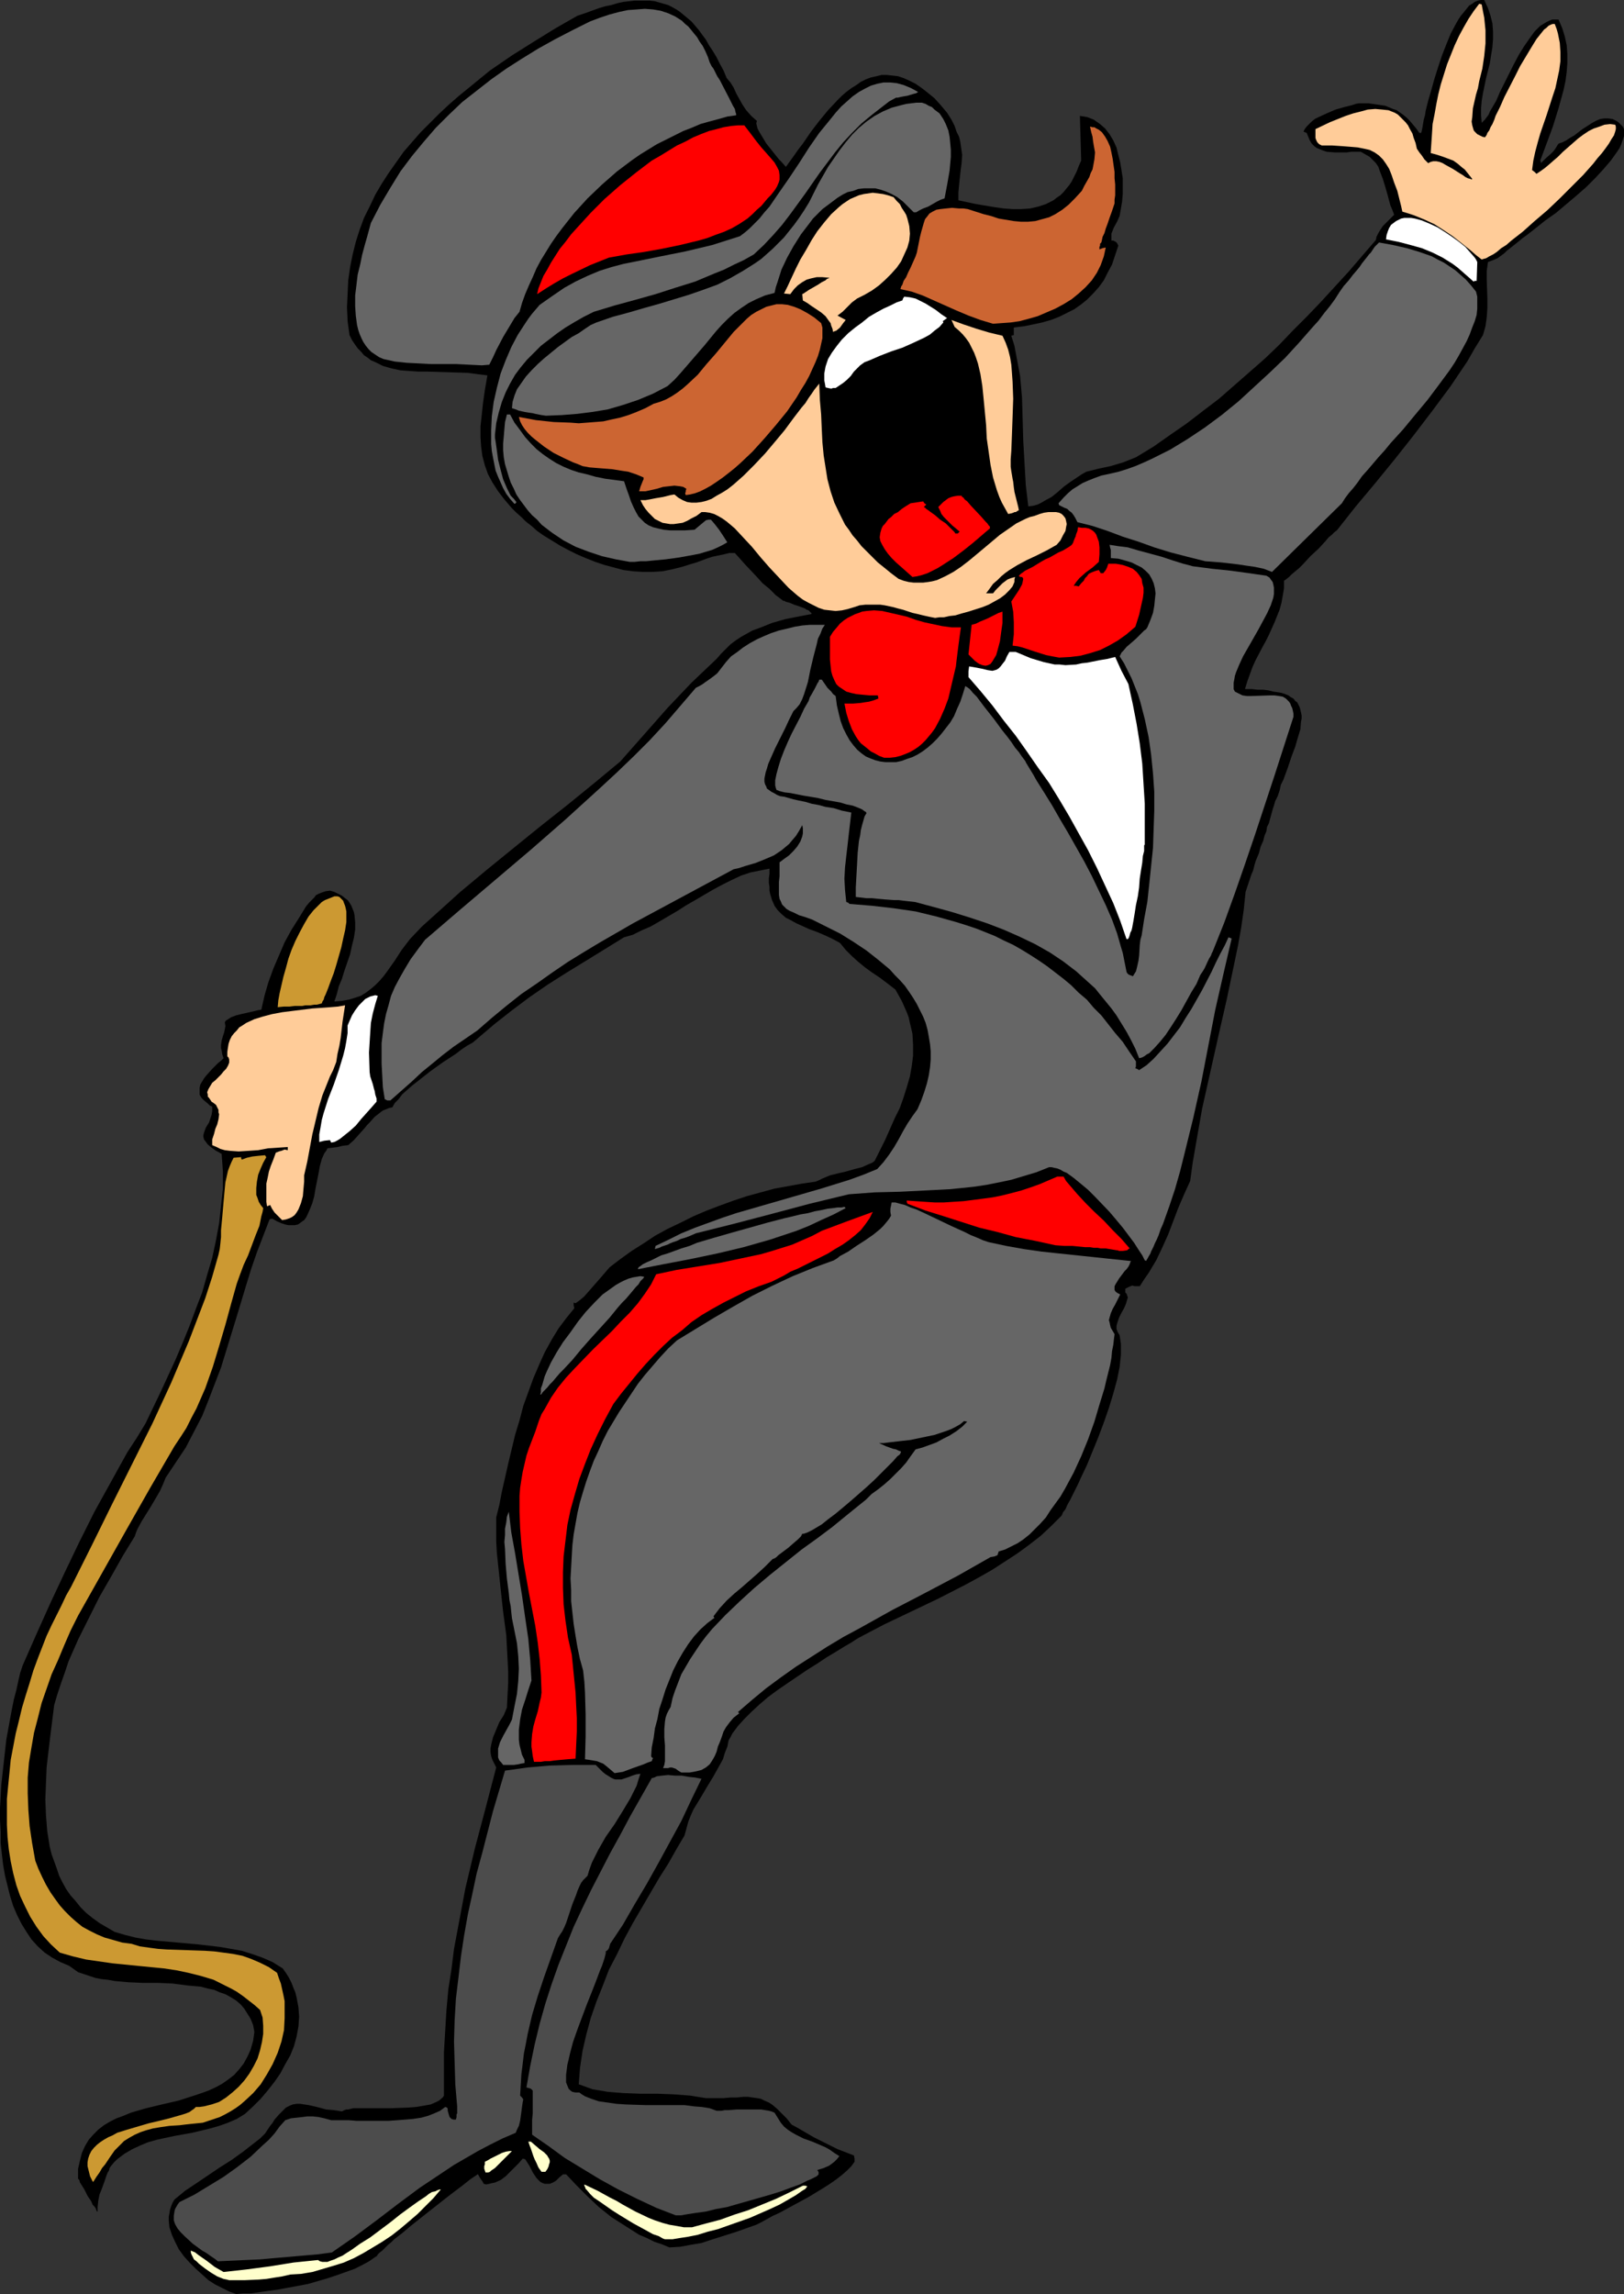 <?xml version="1.0" encoding="UTF-8" standalone="no"?>
<svg
   version="1.0"
   width="110.275mm"
   height="155.711mm"
   id="svg39"
   sodipodi:docname="Ringmaster 2.wmf"
   xmlns:inkscape="http://www.inkscape.org/namespaces/inkscape"
   xmlns:sodipodi="http://sodipodi.sourceforge.net/DTD/sodipodi-0.dtd"
   xmlns="http://www.w3.org/2000/svg"
   xmlns:svg="http://www.w3.org/2000/svg">
  <rect width="100%" height="100%" fill="#333333" stroke="none"/>
  <sodipodi:namedview
     id="namedview39"
     pagecolor="#ffffff"
     bordercolor="#000000"
     borderopacity="0.25"
     inkscape:showpageshadow="2"
     inkscape:pageopacity="0.0"
     inkscape:pagecheckerboard="0"
     inkscape:deskcolor="#d1d1d1"
     inkscape:document-units="mm" />
  <defs
     id="defs1">
    <pattern
       id="WMFhbasepattern"
       patternUnits="userSpaceOnUse"
       width="6"
       height="6"
       x="0"
       y="0" />
  </defs>
  <path
     style="fill:#000000;fill-opacity:1;fill-rule:evenodd;stroke:none"
     d="m 60.603,588.515 -1.778,-0.646 -1.616,-0.808 -1.939,-0.97 -1.778,-1.131 -1.616,-1.454 -1.616,-1.454 -1.616,-1.616 -1.454,-1.616 -1.293,-1.778 -0.97,-1.939 -0.808,-1.778 -0.646,-1.939 -0.162,-1.778 v -0.97 l 0.162,-0.808 0.162,-0.97 0.323,-0.97 0.323,-0.808 0.485,-0.808 2.747,-2.262 2.909,-1.939 5.98,-4.04 3.071,-1.939 2.909,-2.101 2.909,-2.262 1.454,-1.131 1.293,-1.293 0.646,-0.97 0.646,-0.97 0.646,-0.808 0.485,-0.808 1.131,-1.293 0.97,-0.97 0.808,-0.808 0.97,-0.485 0.808,-0.323 0.97,-0.162 h 0.97 l 0.97,0.162 1.131,0.162 1.454,0.323 1.293,0.323 1.778,0.485 1.939,0.162 2.101,0.323 0.323,-0.162 0.323,-0.162 0.485,-0.162 h 0.485 l 1.293,-0.323 h 1.616 1.778 6.303 l 4.363,-0.162 2.101,-0.162 1.939,-0.323 1.778,-0.323 1.454,-0.646 0.646,-0.323 0.97,-0.808 0.323,-0.485 v -5.656 -5.494 l 0.323,-5.494 0.323,-5.333 0.485,-5.333 0.808,-5.171 0.646,-5.171 0.97,-5.171 0.97,-5.171 0.97,-5.171 2.424,-10.18 2.747,-10.342 2.747,-10.503 -0.485,-0.97 -0.485,-0.97 -0.323,-0.97 -0.162,-0.97 v -0.97 l 0.162,-0.97 0.485,-1.939 0.808,-1.939 0.808,-1.939 1.131,-1.778 0.808,-1.939 0.162,-3.232 0.162,-3.07 v -3.07 l -0.162,-3.07 -0.323,-6.14 -0.808,-5.979 -0.646,-5.979 -0.646,-6.14 -0.323,-3.07 -0.162,-2.909 v -3.07 -3.07 l 0.808,-3.232 0.646,-3.393 0.808,-3.555 0.808,-3.555 1.778,-7.433 1.131,-3.717 0.97,-3.717 1.293,-3.555 1.293,-3.555 1.454,-3.393 1.454,-3.232 1.778,-3.232 1.778,-2.909 1.939,-2.585 2.101,-2.585 -0.162,-0.808 v -0.646 l 0.485,0.162 1.131,-0.808 1.131,-0.97 1.131,-1.293 1.131,-1.293 2.263,-2.585 0.97,-1.131 0.97,-1.131 2.747,-2.101 2.909,-2.101 3.071,-1.939 2.909,-1.939 3.232,-1.778 3.394,-1.616 3.232,-1.616 3.394,-1.454 3.394,-1.293 3.555,-1.293 3.394,-1.131 3.555,-0.97 3.555,-0.97 3.555,-0.646 3.555,-0.646 3.394,-0.485 0.808,-0.323 0.97,-0.485 1.939,-0.808 1.939,-0.485 2.101,-0.485 2.263,-0.646 1.939,-0.485 1.778,-0.808 0.808,-0.323 0.646,-0.485 2.747,-5.494 2.424,-5.494 1.293,-2.585 0.97,-2.747 0.808,-2.585 0.808,-2.747 0.485,-2.747 0.323,-2.585 v -2.747 l -0.162,-2.909 -0.646,-2.747 -0.323,-1.454 -0.485,-1.293 -0.646,-1.454 -0.646,-1.454 -0.808,-1.454 -0.808,-1.454 -2.101,-1.616 -1.939,-1.454 -1.939,-1.293 -1.778,-1.293 -1.778,-1.454 -1.616,-1.454 -1.616,-1.616 -1.454,-1.778 -2.101,-1.131 -2.101,-0.97 -1.939,-0.808 -1.778,-0.646 -1.778,-0.808 -1.454,-0.646 -1.454,-0.808 -1.293,-0.646 -1.131,-0.97 -0.97,-0.97 -0.808,-1.131 -0.646,-1.454 -0.485,-1.616 -0.162,-0.808 v -0.97 l -0.162,-0.97 v -1.293 l 0.162,-1.131 v -1.293 l -2.424,0.485 -2.424,0.485 -2.424,0.808 -2.424,1.131 -2.263,1.131 -2.424,1.293 -4.687,2.747 -2.263,1.293 -2.263,1.454 -4.687,2.747 -2.263,1.293 -2.263,0.97 -2.263,1.131 -2.263,0.646 -9.697,5.979 -5.01,3.07 -4.848,3.07 -4.687,3.232 -4.525,3.393 -4.525,3.555 -4.363,3.717 -1.131,0.97 -1.454,0.808 -1.454,0.97 -1.454,1.131 -3.232,2.101 -3.394,2.424 -3.071,2.424 -1.454,1.131 -1.293,1.131 -1.293,1.131 -0.97,1.293 -0.97,0.97 -0.646,1.131 -0.808,0.162 -0.808,0.323 -0.808,0.323 -0.646,0.485 -1.454,1.131 -1.293,1.454 -0.646,0.646 -0.646,0.808 -1.454,1.616 -1.293,1.454 -1.454,1.293 -1.454,0.162 -1.293,0.323 -2.586,0.323 -0.323,0.646 -0.485,0.646 -0.646,1.454 -0.485,1.778 -0.323,1.778 -0.808,4.04 -0.323,1.939 -0.485,1.778 -0.646,1.616 -0.646,1.454 -0.323,0.646 -0.485,0.646 -0.485,0.323 -0.646,0.485 -0.485,0.323 -0.808,0.162 h -0.646 -0.97 l -0.808,-0.162 -0.97,-0.323 -1.131,-0.485 -1.131,-0.646 h -0.485 l -0.323,0.162 -1.616,4.201 -1.616,4.201 -1.454,4.201 -1.293,4.201 -2.586,8.564 -2.586,8.403 -1.293,4.201 -1.616,4.201 -1.616,4.201 -1.616,4.04 -2.101,4.04 -2.101,4.04 -2.586,3.878 -2.586,3.878 -0.323,0.808 -0.323,0.808 -0.808,1.778 -1.131,1.939 -1.131,1.939 -2.424,3.878 -1.131,2.101 -0.323,0.808 -0.323,0.97 -3.071,5.009 -2.909,5.171 -3.071,5.333 -2.747,5.494 -2.747,5.494 -2.424,5.494 -0.97,2.909 -0.97,2.747 -0.97,2.909 -0.808,2.747 -0.485,3.878 -0.485,3.878 -0.485,4.04 -0.485,4.201 -0.162,4.04 -0.162,4.201 0.162,4.04 0.323,4.04 0.646,4.04 0.485,1.939 0.646,1.778 0.646,1.778 0.646,1.939 0.808,1.616 0.97,1.778 1.131,1.616 1.293,1.454 1.293,1.616 1.454,1.454 1.616,1.293 1.778,1.293 1.939,1.131 1.939,1.131 2.747,0.808 2.586,0.646 2.747,0.485 2.747,0.323 5.495,0.485 5.333,0.485 5.495,0.646 2.747,0.485 2.747,0.485 2.586,0.808 2.747,0.97 2.586,1.131 2.586,1.616 0.808,1.131 0.808,1.293 0.646,1.293 0.485,1.293 0.485,1.131 0.323,1.293 0.485,2.585 0.162,2.424 -0.162,2.424 -0.485,2.585 -0.646,2.424 -0.97,2.424 -1.293,2.262 -1.293,2.424 -1.454,2.101 -1.778,2.262 -1.778,2.101 -1.939,1.939 -2.101,1.939 -2.101,1.293 -2.263,0.97 -2.263,0.808 -2.263,0.646 -4.687,1.131 -4.525,0.808 -4.525,0.97 -2.263,0.646 -1.939,0.808 -2.101,0.97 -1.939,1.131 -1.939,1.454 -0.808,0.808 -0.808,0.97 -0.323,0.485 -0.162,0.646 -0.323,0.485 -0.323,0.808 -0.485,1.454 -0.646,1.778 -0.646,1.616 -0.323,1.616 -0.162,1.616 v 0.646 0.485 h -0.162 l -0.162,-0.323 -0.162,-0.485 -0.323,-0.485 -0.485,-0.485 -0.323,-0.808 -0.97,-1.454 -0.808,-1.616 -0.808,-1.293 -0.323,-0.485 -0.162,-0.646 -0.323,-0.323 v -0.162 -2.424 l 0.485,-2.101 0.485,-1.939 0.808,-1.778 0.97,-1.616 1.131,-1.293 1.293,-1.293 1.454,-1.131 1.616,-0.97 1.616,-0.808 1.778,-0.646 1.939,-0.808 3.879,-1.131 4.04,-0.97 4.202,-0.97 4.04,-1.293 1.939,-0.646 1.778,-0.646 1.778,-0.808 1.778,-0.97 1.616,-1.131 1.454,-1.131 1.293,-1.454 1.131,-1.454 0.97,-1.778 0.808,-1.778 0.646,-2.262 0.323,-2.262 -0.323,-1.778 -0.646,-1.616 -0.808,-1.293 -0.808,-1.293 -0.97,-1.131 -1.131,-0.97 -1.293,-0.808 -1.454,-0.808 -1.454,-0.485 -1.454,-0.646 -1.616,-0.323 -1.778,-0.485 -3.555,-0.323 -3.717,-0.485 -3.717,-0.162 h -3.879 l -3.717,-0.162 -3.555,-0.323 -1.778,-0.323 -1.616,-0.162 -1.616,-0.323 -1.454,-0.485 -1.454,-0.485 -1.454,-0.485 -1.131,-0.808 -1.131,-0.808 -2.263,-0.97 -2.101,-1.131 -1.939,-1.293 L 9.697,499.317 8.08,497.539 6.788,495.6 5.495,493.499 4.363,491.237 3.394,488.975 2.586,486.389 1.939,483.804 1.293,481.218 0.808,478.471 0.485,475.724 0.162,472.816 v -2.909 L 0,466.837 v -2.909 l 0.323,-5.979 0.646,-5.817 0.646,-5.817 0.97,-5.333 0.485,-2.585 0.485,-2.424 0.646,-2.424 0.485,-2.262 0.485,-2.101 0.646,-1.939 3.555,-8.08 3.555,-7.918 3.717,-7.918 3.717,-7.756 3.879,-7.756 4.202,-7.595 4.202,-7.595 2.424,-3.717 2.263,-3.717 3.879,-8.08 3.879,-8.403 1.778,-4.201 1.778,-4.363 1.616,-4.363 1.616,-4.201 1.293,-4.525 1.293,-4.363 0.97,-4.525 0.808,-4.363 0.485,-4.525 0.485,-4.363 v -4.363 l -0.323,-4.525 -0.808,-0.485 -0.646,-0.323 -1.131,-0.808 -0.97,-0.808 -0.485,-0.646 -0.485,-0.646 -0.162,-0.646 v -0.485 l 0.162,-0.646 0.485,-1.293 0.808,-1.293 0.323,-0.97 0.323,-0.97 0.162,-0.97 v -1.131 l -0.646,-0.323 -0.485,-0.485 -0.97,-0.808 -0.646,-0.646 -0.485,-0.808 v -0.97 -0.808 l 0.162,-0.808 0.485,-0.808 0.485,-0.808 0.646,-0.808 1.454,-1.616 0.808,-0.808 0.646,-0.646 0.808,-0.646 0.646,-0.646 -0.323,-0.97 -0.162,-0.97 -0.162,-0.646 v -0.808 l 0.162,-1.131 0.323,-1.131 0.323,-0.97 0.162,-0.808 0.162,-0.808 -0.162,-0.97 0.323,-0.485 0.323,-0.162 0.97,-0.646 1.293,-0.485 1.293,-0.323 2.909,-0.646 1.293,-0.323 0.97,-0.162 0.808,-3.555 0.97,-3.393 1.293,-3.555 1.454,-3.393 1.454,-3.393 1.778,-3.232 1.939,-3.07 1.778,-2.909 0.808,-0.97 0.323,-0.323 0.323,-0.323 0.646,-0.646 0.485,-0.646 0.646,-0.323 0.808,-0.323 0.97,-0.323 1.131,-0.162 1.131,0.323 0.97,0.485 0.97,0.485 0.808,0.646 0.646,0.485 0.485,0.646 0.485,0.808 0.323,0.808 0.323,0.808 0.162,0.808 0.162,1.778 v 1.939 l -0.323,2.101 -0.485,1.939 -0.485,2.262 -1.454,4.201 -0.646,2.101 -0.808,1.939 -0.485,1.939 -0.646,1.939 1.939,-0.162 1.778,-0.323 1.616,-0.485 1.454,-0.485 1.293,-0.808 1.293,-0.97 1.131,-0.97 1.131,-1.131 0.97,-1.131 0.97,-1.293 1.939,-2.747 1.778,-2.747 2.101,-2.747 3.071,-3.232 3.232,-2.909 6.626,-5.979 6.788,-5.656 6.949,-5.656 6.788,-5.494 6.949,-5.494 6.949,-5.656 6.626,-5.494 6.141,-6.948 5.98,-6.787 3.071,-3.232 3.071,-3.232 3.232,-3.07 3.232,-3.07 1.131,-1.293 1.131,-1.131 1.293,-1.293 1.293,-0.97 1.454,-0.97 1.454,-0.808 1.454,-0.808 1.778,-0.646 3.232,-1.293 3.394,-0.97 3.232,-0.646 3.394,-0.646 0.162,-0.162 -0.162,-0.162 -0.323,-0.323 -0.323,-0.323 -0.485,-0.162 -0.485,-0.323 -1.293,-0.485 -1.454,-0.485 -1.131,-0.485 -0.646,-0.162 -0.485,-0.162 -0.162,-0.162 h -0.323 l -1.939,-1.454 -1.616,-1.616 -1.778,-1.454 -1.454,-1.616 -2.909,-3.07 -2.747,-3.07 h -1.454 l -1.293,0.323 -3.071,0.646 -1.454,0.485 -1.293,0.485 -1.293,0.485 -1.131,0.323 -2.586,0.808 -2.586,0.646 -2.424,0.485 -2.586,0.162 h -2.424 l -2.586,-0.162 -2.424,-0.323 -2.424,-0.646 -2.424,-0.646 -2.424,-0.808 -2.424,-0.97 -2.263,-0.97 -2.263,-1.131 -2.101,-1.131 -4.202,-2.585 -1.616,-1.131 -1.454,-1.293 -1.454,-1.131 -1.131,-1.131 -1.293,-1.131 -1.131,-1.131 -1.939,-2.262 -1.616,-2.101 -1.454,-2.262 -1.131,-2.101 -0.808,-2.262 -0.646,-2.424 -0.323,-2.424 -0.162,-2.424 v -2.747 l 0.323,-2.909 0.323,-3.07 0.485,-3.393 0.646,-3.717 -2.586,-0.323 -2.424,-0.323 -5.01,-0.162 -5.171,-0.162 h -2.424 l -2.424,-0.162 -2.263,-0.162 -2.263,-0.485 -2.263,-0.646 -1.939,-0.97 -1.131,-0.485 -0.808,-0.646 -0.97,-0.646 -0.808,-0.97 -0.808,-0.808 -0.808,-1.131 -0.646,-0.97 -0.646,-1.293 -0.485,-3.555 -0.162,-3.555 0.162,-3.555 0.162,-3.393 0.485,-3.393 0.646,-3.232 0.808,-3.232 0.97,-3.07 1.131,-3.07 1.454,-2.909 1.454,-3.07 1.616,-2.747 1.778,-2.747 1.939,-2.747 1.939,-2.747 2.101,-2.424 2.263,-2.585 2.424,-2.424 2.424,-2.424 2.424,-2.262 2.586,-2.262 2.586,-2.101 5.333,-4.363 5.656,-3.878 5.656,-3.555 5.495,-3.393 5.656,-3.232 1.939,-0.646 1.778,-0.646 1.778,-0.646 1.616,-0.485 1.616,-0.323 1.616,-0.485 1.454,-0.323 2.909,-0.323 h 1.454 1.131 1.293 l 1.293,0.162 1.131,0.323 1.131,0.323 1.131,0.323 0.97,0.485 1.131,0.646 0.97,0.646 0.97,0.808 0.97,0.808 0.97,0.808 0.97,1.131 0.97,1.131 0.808,1.131 0.97,1.293 0.808,1.454 0.97,1.454 0.97,1.616 0.808,1.616 0.97,1.778 0.808,1.939 0.97,1.131 0.808,1.293 0.646,1.454 0.808,1.454 0.808,1.454 0.97,1.454 1.293,1.454 1.454,1.293 -0.162,0.646 0.162,0.646 0.162,0.646 0.323,0.646 0.485,0.808 0.485,0.808 0.97,1.616 1.293,1.616 1.293,1.616 0.646,0.808 0.646,0.646 1.131,1.293 2.101,-2.909 1.131,-1.616 1.131,-1.454 2.101,-3.07 2.101,-2.747 2.263,-2.747 2.424,-2.585 1.131,-1.131 1.131,-0.97 1.293,-0.97 1.293,-0.808 1.131,-0.808 1.293,-0.646 1.293,-0.485 1.454,-0.323 1.293,-0.323 h 1.293 l 1.454,0.162 1.454,0.162 1.454,0.485 1.454,0.646 1.616,0.808 1.616,1.131 1.454,1.131 1.778,1.454 1.616,1.778 1.616,1.939 1.131,1.778 0.808,1.616 0.485,1.454 0.646,1.293 0.323,1.293 0.162,1.131 0.162,1.131 0.162,1.131 -0.162,2.262 -0.162,1.131 -0.162,1.454 -0.162,1.454 -0.162,1.616 -0.162,1.778 v 1.939 l 4.525,0.97 4.848,0.808 2.263,0.323 2.263,0.162 h 2.263 l 2.263,-0.162 2.101,-0.485 1.939,-0.646 0.97,-0.485 0.97,-0.485 0.808,-0.646 0.97,-0.646 0.808,-0.808 0.646,-0.808 0.808,-0.97 0.646,-0.97 0.646,-1.293 0.646,-1.293 0.485,-1.293 0.646,-1.454 -0.162,-5.817 -0.162,-5.656 0.97,0.162 0.97,0.162 0.808,0.323 0.808,0.323 1.616,1.131 1.293,1.131 1.131,1.454 0.97,1.616 0.808,1.778 0.485,1.939 0.485,1.939 0.323,1.939 0.323,2.101 v 2.101 1.939 l -0.162,1.939 -0.323,1.939 -0.323,1.778 -0.646,1.454 -0.808,1.454 -0.323,0.808 -0.323,0.808 v 0.808 0.97 h 0.485 l 0.646,0.323 0.323,0.323 0.323,0.646 -0.808,2.424 -0.808,2.424 -1.131,2.101 -0.97,1.939 -1.293,1.778 -1.454,1.616 -1.616,1.616 -1.616,1.293 -1.616,1.131 -1.939,0.97 -1.939,0.97 -2.101,0.808 -2.263,0.646 -2.263,0.485 -2.424,0.485 -2.586,0.323 v 1.939 l -0.646,0.162 0.808,2.585 0.485,2.585 0.485,2.585 0.485,2.585 0.485,5.494 0.162,5.494 0.162,5.656 0.323,5.656 0.323,5.656 0.323,2.747 0.323,2.747 1.293,-0.162 1.131,-0.323 0.97,-0.485 0.808,-0.485 1.778,-0.97 1.616,-1.293 1.454,-1.293 1.778,-1.293 1.939,-1.293 0.97,-0.646 1.131,-0.646 3.232,-0.808 3.071,-0.646 3.232,-0.97 1.616,-0.646 1.616,-0.646 4.525,-2.747 4.363,-3.07 4.202,-2.909 4.202,-3.232 4.04,-3.07 3.879,-3.393 3.879,-3.393 3.879,-3.393 3.717,-3.555 3.555,-3.717 3.717,-3.717 3.555,-3.717 7.111,-7.756 6.949,-8.08 0.162,-0.808 0.485,-0.97 0.485,-0.808 0.646,-0.97 1.616,-1.616 0.808,-0.808 0.485,-0.485 -0.485,-1.293 -0.485,-1.131 -0.646,-2.424 -0.646,-2.262 -0.646,-2.101 -0.808,-2.101 -0.323,-0.97 -0.646,-0.97 -0.808,-0.808 -0.808,-0.808 -1.131,-0.646 -1.131,-0.646 h -2.424 l -1.131,0.162 h -3.232 l -1.939,-0.162 -0.97,-0.323 -0.808,-0.323 -0.808,-0.323 -0.646,-0.485 -0.646,-0.646 -0.485,-0.808 -0.323,-0.808 -0.485,-1.131 -0.808,-0.323 0.323,-0.646 0.485,-0.646 0.646,-0.646 0.646,-0.646 0.808,-0.646 0.97,-0.485 2.101,-0.97 2.263,-0.97 2.263,-0.646 1.939,-0.485 0.97,-0.323 0.808,-0.162 h 2.424 l 2.263,0.323 2.101,0.323 1.939,0.808 0.97,0.323 1.616,1.131 0.97,0.808 0.808,0.808 0.808,0.97 0.808,0.97 0.808,1.131 h 0.485 l 0.162,-0.646 0.162,-0.808 0.162,-0.97 0.162,-0.97 0.323,-1.131 0.162,-1.131 0.646,-2.585 0.808,-2.747 0.808,-2.909 0.97,-3.07 0.97,-2.909 1.131,-2.909 1.131,-2.747 1.293,-2.424 0.646,-1.131 0.646,-0.97 0.808,-0.97 0.646,-0.808 0.646,-0.808 0.808,-0.485 0.646,-0.485 0.808,-0.323 L 380.104,0 h 0.808 l 0.97,2.101 0.646,1.939 0.485,1.939 0.162,2.101 v 1.939 l -0.162,2.101 -0.323,1.939 -0.323,2.101 -0.97,3.878 -0.808,3.878 -0.323,1.939 -0.162,1.939 v 1.778 l 0.162,1.939 0.323,-0.323 0.485,-0.485 0.485,-0.646 0.485,-0.646 0.323,-0.808 0.485,-0.808 1.131,-1.939 0.97,-2.262 1.131,-2.262 2.424,-4.848 1.293,-2.424 1.293,-2.101 1.454,-2.101 1.293,-1.778 0.808,-0.808 0.646,-0.646 0.808,-0.485 0.808,-0.485 0.646,-0.323 0.808,-0.323 h 0.808 0.808 l 0.97,2.262 0.646,2.101 0.485,2.262 0.162,2.262 v 2.262 l -0.162,2.262 -0.323,2.424 -0.485,2.262 -1.293,4.686 -1.454,4.686 -1.616,4.363 -1.616,4.363 0.162,0.323 V 41.852 l 0.485,-0.485 0.323,-0.323 0.323,-0.323 1.454,-1.293 0.646,-0.646 0.485,-0.646 0.485,-0.808 0.323,-0.485 0.97,-0.323 0.97,-0.485 0.97,-0.646 1.131,-0.646 2.101,-1.616 2.263,-1.454 1.131,-0.646 1.131,-0.485 1.131,-0.162 h 0.97 l 1.131,0.162 0.97,0.485 0.485,0.323 0.485,0.485 0.646,0.646 0.323,0.646 v 0.97 0.808 l -0.323,0.97 -0.323,0.97 -0.485,1.131 -0.646,0.97 -0.808,1.131 -0.808,1.131 -1.939,2.262 -2.101,2.262 -2.263,2.262 -2.586,2.262 -5.171,4.363 -2.747,1.939 -2.424,1.939 -2.263,1.778 -1.131,0.808 -0.97,0.808 -0.808,0.646 -0.808,0.646 -0.808,0.646 -0.646,0.485 -0.646,0.646 -0.646,0.485 -1.131,0.808 -1.131,0.485 -1.293,0.485 -0.323,2.262 v 2.262 l 0.162,4.848 v 2.424 l -0.162,2.424 -0.323,2.262 -0.323,1.131 -0.323,1.131 -2.101,3.393 -1.939,3.393 -4.363,6.464 -4.687,6.302 -4.687,6.14 -4.848,6.14 -5.01,6.14 -5.01,5.979 -4.848,6.14 -0.646,0.485 -0.646,0.646 -0.808,0.646 -0.808,0.97 -1.778,1.939 -2.101,1.939 -1.939,2.101 -0.97,0.97 -0.97,0.808 -0.97,0.808 -0.646,0.646 -0.808,0.646 -0.485,0.323 v 1.939 l -0.323,1.939 -0.323,1.778 -0.485,1.778 -0.646,1.616 -0.646,1.616 -1.454,3.232 -0.808,1.616 -0.808,1.454 -1.778,3.393 -0.808,1.778 -0.646,1.778 -0.646,1.778 -0.646,2.101 h 1.778 l 1.454,0.162 h 1.454 l 1.293,0.162 1.293,0.323 1.131,0.162 0.97,0.162 0.97,0.323 0.808,0.323 0.646,0.485 0.646,0.323 0.485,0.646 0.485,0.323 0.323,0.646 0.323,0.646 0.162,0.646 0.162,0.646 0.162,0.808 v 0.808 l -0.162,0.808 -0.162,1.939 -0.646,2.101 -0.646,2.262 -0.97,2.585 -0.97,2.909 -1.131,3.07 -0.323,0.646 -0.323,0.646 -0.323,1.454 -0.485,1.454 -0.323,0.646 -0.323,0.646 -0.323,1.131 -0.323,0.97 -0.485,1.778 -0.485,1.778 -0.485,0.97 -0.162,1.131 -0.485,1.131 -0.323,1.293 -0.646,1.454 -0.485,1.778 -0.808,1.939 -0.323,1.131 -0.323,1.293 -0.485,1.131 -0.485,1.454 -0.485,1.454 -0.485,1.454 -0.485,4.686 -0.646,4.525 -0.808,4.525 -0.97,4.686 -1.939,9.211 -2.101,9.211 -2.101,9.372 -2.101,9.372 -1.616,9.211 -0.808,4.686 -0.646,4.686 -1.616,3.555 -1.454,3.393 -1.293,3.393 -1.293,3.393 -1.454,3.232 -1.616,3.393 -1.939,3.232 -1.131,1.616 -1.131,1.778 h -1.293 l -0.646,-0.162 -0.808,0.323 -0.323,0.162 -0.646,0.323 v 0.97 l 0.323,0.323 0.162,0.485 0.162,0.485 -0.162,0.485 -0.323,1.131 -0.485,1.131 -0.646,1.131 -0.646,1.293 -0.485,1.454 -0.162,0.646 v 0.808 l 0.323,0.808 0.485,0.808 0.162,1.131 0.162,1.131 v 1.293 1.454 l -0.162,1.454 -0.162,1.616 -0.323,1.616 -0.323,1.616 -0.97,3.555 -1.131,3.717 -1.293,3.717 -1.454,3.878 -1.454,3.555 -1.454,3.555 -1.616,3.393 -0.646,1.454 -0.808,1.616 -0.646,1.293 -0.646,1.293 -0.646,1.131 -0.485,1.131 -0.646,0.808 -0.323,0.808 -2.586,2.585 -2.747,2.585 -2.909,2.262 -3.071,2.262 -3.232,2.101 -3.232,2.101 -3.394,1.939 -3.555,1.939 -6.949,3.555 -7.111,3.393 -6.788,3.232 -3.394,1.778 -3.071,1.616 -0.808,0.485 -0.97,0.646 -1.939,1.131 -2.101,1.293 -2.424,1.454 -2.424,1.616 -2.586,1.616 -5.01,3.393 -2.586,1.778 -2.424,1.778 -2.263,1.939 -2.101,1.939 -1.778,1.778 -1.616,1.778 -1.454,1.939 -0.485,0.97 -0.485,0.808 -0.323,1.616 -0.646,1.616 -0.485,1.616 -0.808,1.454 -1.616,2.909 -1.778,2.909 -1.616,2.747 -1.778,2.909 -0.646,1.454 -0.646,1.616 -0.485,1.778 -0.485,1.778 -2.101,3.555 -2.101,3.717 -2.263,3.555 -2.263,3.878 -4.525,7.756 -2.101,3.878 -1.939,4.04 -2.101,4.04 -1.616,4.201 -1.616,4.04 -1.454,4.201 -1.131,4.201 -0.97,4.201 -0.646,4.363 -0.323,4.201 1.778,0.646 1.778,0.646 1.939,0.323 1.939,0.323 1.939,0.162 2.101,0.162 4.202,0.162 h 4.363 l 4.202,0.162 4.363,0.323 1.939,0.323 2.101,0.323 h 2.424 2.101 l 1.778,-0.162 h 1.616 l 1.616,-0.162 h 1.293 l 1.131,0.162 1.131,0.162 0.97,0.162 0.97,0.485 1.131,0.485 0.97,0.646 1.131,0.97 1.131,1.131 1.293,1.293 1.293,1.616 1.778,0.97 1.939,1.131 1.939,1.131 1.939,0.97 4.202,2.101 2.101,0.808 2.101,0.808 0.162,0.808 v 0.808 l -0.808,1.131 -1.131,1.131 -1.293,1.131 -1.454,1.131 -1.616,1.131 -1.778,1.131 -3.717,2.262 -3.879,2.101 -1.778,0.97 -1.778,0.97 -1.778,0.808 -1.454,0.808 -1.454,0.808 -1.293,0.646 -2.747,0.97 -2.747,0.97 -5.656,1.778 -2.909,0.97 -2.909,0.485 -2.586,0.485 -2.747,0.162 -1.939,-0.808 -1.939,-0.646 -1.939,-0.97 -1.939,-0.808 -1.778,-1.131 -1.778,-1.131 -3.555,-2.262 -3.232,-2.585 -2.909,-2.747 -2.909,-2.909 -2.586,-2.747 h -0.808 l -0.97,0.808 -0.808,0.808 -0.808,0.485 -0.808,0.323 h -0.646 -0.646 l -0.485,-0.162 -0.646,-0.323 -0.485,-0.485 -0.485,-0.485 -0.97,-1.454 -0.808,-1.616 -1.131,-1.778 -0.646,-0.162 -0.97,1.131 -1.131,1.131 -1.131,1.131 -1.131,1.131 -1.293,0.97 -1.454,0.646 -0.808,0.162 -0.646,0.162 -0.808,0.162 -0.646,-0.162 -0.323,-0.646 -0.485,-0.646 -0.646,-1.131 h -0.162 l -0.162,0.162 -0.485,0.323 -0.485,0.323 -0.485,0.323 -0.646,0.485 -1.616,1.293 -1.939,1.454 -2.101,1.616 -2.263,1.778 -2.263,1.778 -4.687,3.717 -2.101,1.778 -2.101,1.616 -0.808,0.808 -0.808,0.646 -0.808,0.808 -0.646,0.646 -0.646,0.485 -0.485,0.485 -0.323,0.485 -0.323,0.162 -1.616,1.131 -1.778,0.97 -1.939,0.97 -2.263,0.808 -2.263,0.808 -2.424,0.808 -5.01,1.454 -5.171,0.97 -2.586,0.485 -2.424,0.323 -2.263,0.323 -2.263,0.323 h -1.939 z"
     id="path1" />
  <path
     style="fill:#ffffcc;fill-opacity:1;fill-rule:evenodd;stroke:none"
     d="m 58.826,584.96 -0.646,-0.162 -0.808,-0.162 -1.616,-0.646 -1.616,-0.97 -1.616,-1.131 -1.454,-1.131 -0.646,-0.646 -0.646,-0.485 -0.323,-0.646 -0.323,-0.646 -0.162,-0.485 v -0.485 l 1.131,0.485 0.808,0.646 2.101,1.454 2.101,1.616 2.263,1.293 5.818,-0.646 6.141,-0.808 5.98,-0.97 6.303,-0.646 0.485,0.323 0.646,0.162 h 0.646 0.646 l 0.808,-0.323 0.97,-0.323 0.97,-0.485 1.131,-0.485 0.97,-0.646 1.293,-0.808 2.263,-1.616 2.586,-1.616 2.586,-1.939 2.586,-1.939 2.424,-1.939 2.424,-1.778 2.263,-1.616 0.97,-0.646 0.97,-0.646 0.808,-0.646 0.808,-0.485 0.808,-0.162 0.646,-0.323 0.485,-0.162 h 0.323 l -1.939,2.262 -1.939,1.939 -2.101,2.101 -2.263,1.939 -2.101,1.778 -2.263,1.778 -2.424,1.616 -2.424,1.454 -2.424,1.454 -2.424,1.293 -2.586,1.131 -2.586,0.808 -2.747,0.808 -2.747,0.808 -2.909,0.485 -2.747,0.162 -2.101,0.485 -2.101,0.323 -1.939,0.323 -1.939,0.162 -3.717,0.162 z"
     id="path2" />
  <path
     style="fill:#4c4c4c;fill-opacity:1;fill-rule:evenodd;stroke:none"
     d="m 55.917,580.112 -0.808,-0.646 -0.97,-0.646 -1.131,-0.808 -1.131,-0.646 -2.424,-1.778 -2.101,-1.939 -0.97,-0.97 -0.808,-0.97 -0.646,-1.131 -0.323,-0.97 v -1.131 l 0.162,-1.131 0.162,-0.646 0.646,-1.131 0.485,-0.646 3.879,-1.939 3.717,-2.262 3.717,-2.262 3.394,-2.424 3.555,-2.747 3.071,-2.909 1.616,-1.454 1.454,-1.616 1.293,-1.778 1.454,-1.616 1.454,-0.485 1.454,-0.162 1.454,-0.162 1.293,-0.162 h 1.454 l 1.454,0.162 1.454,0.323 1.778,0.485 h 1.293 1.616 1.616 l 1.939,0.162 h 1.939 6.303 l 2.263,-0.162 2.101,-0.162 1.939,-0.162 2.101,-0.323 1.778,-0.485 1.616,-0.646 1.454,-0.646 1.293,-0.97 0.485,0.162 0.162,0.323 v 0.485 l 0.323,1.131 0.162,0.485 0.485,0.485 0.485,0.162 h 0.323 0.323 l 0.162,-0.646 v -0.646 l 0.162,-0.323 v -1.778 l -0.485,-5.656 -0.162,-5.494 -0.162,-5.494 0.162,-5.494 0.323,-5.494 0.646,-5.333 0.646,-5.494 0.808,-5.332 0.97,-5.494 1.131,-5.171 1.131,-5.332 1.454,-5.333 2.747,-10.665 3.071,-10.342 5.818,-0.808 5.656,-0.485 5.818,-0.162 h 5.98 l 0.97,0.97 0.808,0.808 0.808,0.646 0.808,0.485 0.485,0.323 0.646,0.323 0.485,0.162 h 0.485 1.131 l 0.485,-0.162 1.454,-0.485 0.808,-0.323 0.97,-0.323 1.131,-0.162 -0.485,1.454 -0.485,1.616 -0.808,1.616 -0.808,1.616 -1.939,3.232 -2.101,3.393 -2.263,3.232 -1.939,3.393 -0.808,1.616 -0.808,1.616 -0.646,1.778 -0.485,1.616 -0.485,0.485 -0.646,0.646 -0.485,0.646 -0.485,0.97 -0.485,1.131 -0.323,0.97 -0.97,2.424 -0.808,2.424 -0.808,2.424 -0.485,1.131 -0.485,0.97 -0.646,0.97 -0.485,0.808 -1.778,5.009 -1.778,5.009 -1.616,4.848 -1.454,4.848 -1.131,4.848 -0.485,2.585 -0.485,2.424 -0.323,2.747 -0.323,2.585 -0.162,2.747 -0.162,2.747 0.485,0.485 0.323,0.485 -0.162,0.808 -0.162,1.131 -0.323,2.424 -0.162,1.131 -0.323,1.293 -0.485,0.97 -0.323,0.808 -3.394,1.454 -3.232,1.616 -3.071,1.616 -3.071,1.778 -3.071,1.778 -2.909,1.939 -5.818,3.878 -5.656,4.201 -5.495,4.201 -5.656,4.201 -5.818,4.04 -3.717,0.485 -3.717,0.323 -7.434,0.646 -3.555,0.323 -3.717,0.162 z"
     id="path3" />
  <path
     style="fill:#ffffcc;fill-opacity:1;fill-rule:evenodd;stroke:none"
     d="m 170.982,574.456 h -0.323 l -0.485,-0.162 -1.131,-0.646 -1.454,-0.485 -1.454,-0.808 -1.778,-0.97 -1.778,-0.97 -3.717,-2.262 -1.778,-1.131 -1.616,-1.131 -1.616,-1.131 -1.454,-0.97 -0.97,-0.97 -0.808,-0.97 -0.323,-0.323 -0.162,-0.485 -0.162,-0.323 V 560.398 l 3.394,1.616 3.232,1.778 1.616,0.808 1.616,0.97 3.232,1.778 3.394,1.616 1.616,0.646 1.939,0.646 1.778,0.485 1.939,0.323 1.778,0.323 h 2.101 l 3.555,-0.97 3.717,-0.97 3.555,-1.293 3.555,-1.131 3.555,-1.454 3.555,-1.454 3.394,-1.616 3.555,-1.778 h 0.646 l 0.485,0.162 -0.485,0.646 -0.808,0.485 -1.616,1.131 -1.939,1.131 -2.263,1.293 -2.424,1.131 -2.586,1.131 -2.586,1.131 -2.747,0.97 -2.747,0.97 -2.747,0.97 -2.586,0.646 -2.586,0.808 -2.424,0.485 -2.101,0.323 -1.939,0.323 h -0.97 z"
     id="path4" />
  <path
     style="fill:#4c4c4c;fill-opacity:1;fill-rule:evenodd;stroke:none"
     d="m 173.406,568.316 -5.01,-1.939 -4.848,-2.262 -4.848,-2.424 -4.687,-2.585 -4.525,-2.747 -4.525,-2.747 -4.202,-3.07 -4.202,-2.909 v -0.323 -0.485 -0.646 -0.646 -1.616 l 0.162,-1.778 v -1.939 -1.778 -1.778 -0.323 l -0.323,-0.323 -0.162,-0.162 -0.485,-0.162 -0.646,-0.162 0.97,-5.494 1.131,-5.494 1.293,-5.333 1.454,-5.171 1.616,-5.009 1.778,-5.009 1.939,-4.848 1.939,-4.848 2.263,-4.848 2.263,-4.686 2.424,-4.686 2.424,-4.686 2.586,-4.686 2.586,-4.848 2.747,-4.848 2.747,-4.848 0.646,-0.162 0.646,-0.323 1.293,-0.162 1.616,-0.162 1.778,0.162 h 1.778 l 1.778,0.323 1.616,0.162 1.616,0.323 -2.586,5.333 -2.586,5.494 -2.909,5.333 -2.909,5.333 -3.071,5.494 -3.071,5.171 -3.071,5.333 -3.232,4.848 -0.323,1.131 -0.323,0.485 -0.485,0.323 v 0.485 l -0.162,0.646 -0.162,0.646 -0.323,0.97 -0.323,0.97 -0.485,1.131 -0.485,1.293 -0.485,1.293 -1.131,2.909 -1.293,3.232 -2.424,6.464 -1.131,3.232 -0.808,3.07 -0.323,1.454 -0.323,1.293 -0.162,1.293 -0.162,1.293 v 0.97 0.97 l 0.323,0.808 0.323,0.808 0.485,0.485 0.485,0.323 0.808,0.162 h 0.97 l 0.646,0.485 0.808,0.485 1.616,0.646 1.939,0.646 2.263,0.323 2.263,0.323 2.424,0.162 5.01,0.162 h 7.596 2.424 l 2.424,0.323 2.101,0.162 1.939,0.323 1.778,0.646 h 0.646 0.646 l 0.808,-0.162 h 0.97 l 2.101,-0.162 h 2.101 2.263 1.939 l 0.97,0.162 0.97,0.162 0.646,0.162 0.808,0.323 0.808,1.293 0.808,1.293 0.808,0.97 0.97,0.808 0.97,0.646 1.131,0.646 1.939,0.97 2.263,0.808 2.263,0.97 1.131,0.485 1.131,0.646 1.131,0.808 1.293,0.808 -0.646,0.808 -0.646,0.646 -0.646,0.485 -0.646,0.485 -1.454,0.646 -1.616,0.485 0.162,0.323 0.162,0.162 v 0.323 0.323 l -0.485,0.485 -0.646,0.323 -0.97,0.485 -0.808,0.323 -1.939,0.97 -2.263,0.808 -2.586,0.97 -2.586,0.808 -5.656,1.616 -5.656,1.616 -2.747,0.485 -2.586,0.646 -2.424,0.323 -2.101,0.323 -0.97,0.162 -0.808,0.162 h -0.808 z"
     id="path5" />
  <path
     style="fill:#cc9932;fill-opacity:1;fill-rule:evenodd;stroke:none"
     d="m 23.756,559.59 -0.646,-1.293 -0.323,-1.293 -0.323,-1.293 v -0.97 l 0.162,-0.97 0.323,-0.97 0.485,-0.97 0.646,-0.808 0.808,-0.808 0.808,-0.646 0.97,-0.646 1.131,-0.646 1.131,-0.485 1.131,-0.646 2.586,-0.808 2.747,-0.808 2.747,-0.808 2.747,-0.646 2.586,-0.646 2.263,-0.646 1.131,-0.323 0.97,-0.323 0.808,-0.323 0.646,-0.485 0.485,-0.323 0.485,-0.485 h 0.97 l 1.131,-0.162 1.939,-0.485 1.939,-0.646 1.778,-1.131 1.616,-1.293 1.616,-1.454 1.454,-1.616 1.293,-1.778 1.131,-1.939 0.97,-1.939 0.646,-2.101 0.485,-2.101 0.323,-2.101 v -2.101 l -0.162,-2.101 -0.646,-1.939 -1.454,-1.293 -1.454,-1.131 -1.454,-1.131 -1.616,-1.131 -1.454,-0.808 -1.616,-0.808 -2.909,-1.454 -3.232,-0.97 -3.232,-0.808 -3.071,-0.646 -3.232,-0.485 -6.626,-0.646 -6.464,-0.646 -3.394,-0.485 -3.394,-0.485 -3.394,-0.808 -3.394,-0.97 -2.263,-2.101 -1.939,-2.101 -1.778,-2.424 -1.616,-2.585 -1.293,-2.585 -1.293,-2.747 -0.97,-2.747 -0.808,-3.07 -0.646,-3.07 -0.485,-3.07 -0.323,-3.07 -0.162,-3.232 v -3.232 -3.393 l 0.323,-3.393 0.323,-3.232 0.323,-3.393 0.646,-3.393 0.646,-3.393 0.808,-3.232 0.808,-3.393 0.97,-3.232 0.97,-3.07 0.97,-3.232 1.131,-3.07 1.131,-2.909 1.131,-2.909 1.293,-2.747 1.293,-2.585 1.293,-2.585 1.131,-2.424 1.293,-2.262 5.333,-10.665 5.171,-10.503 5.171,-10.342 5.171,-10.342 4.848,-10.503 2.263,-5.332 2.263,-5.333 2.101,-5.494 2.101,-5.494 1.778,-5.494 1.616,-5.656 0.323,-1.454 0.162,-1.454 0.162,-1.616 v -1.778 l 0.323,-3.393 0.323,-3.717 0.323,-3.555 0.162,-1.616 0.323,-1.454 0.323,-1.454 0.485,-1.293 0.485,-1.131 0.485,-0.97 1.939,-0.162 v 0.323 l 0.162,0.323 1.293,-0.485 1.454,-0.323 1.454,-0.162 1.778,-0.162 0.162,0.323 v 0 l 0.162,0.162 -0.808,1.454 -0.646,1.454 -0.646,1.616 -0.323,1.778 -0.162,1.616 v 0.97 0.808 l 0.323,0.808 0.323,0.97 0.485,0.808 0.646,0.808 -0.162,0.97 -0.323,1.131 -0.485,2.424 -0.97,2.424 -0.97,2.585 -0.97,2.585 -1.131,2.424 -0.97,2.585 -0.808,2.262 -1.454,5.171 -1.454,5.332 -1.616,5.494 -1.616,5.333 -1.939,5.494 -1.131,2.585 -1.131,2.585 -1.293,2.424 -1.293,2.585 -1.454,2.262 -1.616,2.424 -6.303,10.827 -6.141,10.827 -12.282,21.815 -1.939,3.878 -1.616,3.717 -1.616,3.878 -1.616,3.555 -1.293,3.717 -1.293,3.717 -0.97,3.878 -0.97,3.717 -0.646,3.717 -0.646,3.878 -0.323,3.878 v 4.04 l 0.162,4.201 0.323,4.201 0.646,4.363 0.808,4.525 0.808,2.101 0.97,2.101 0.97,1.939 1.131,1.939 1.131,1.616 1.293,1.778 1.293,1.454 1.454,1.454 1.454,1.293 1.616,1.293 1.778,0.97 1.939,0.97 1.939,0.808 2.263,0.646 2.263,0.646 2.424,0.323 2.101,0.646 2.263,0.323 2.424,0.323 2.263,0.162 4.848,0.162 4.848,0.162 2.424,0.162 2.424,0.323 2.424,0.323 2.424,0.485 2.263,0.808 2.263,0.97 2.263,1.131 2.101,1.454 0.485,1.454 0.485,1.293 0.323,1.454 0.323,1.454 0.323,1.616 v 1.454 2.909 l -0.162,3.07 -0.646,2.909 -0.97,2.909 -1.293,2.909 -1.454,2.585 -1.616,2.585 -1.939,2.262 -2.263,2.101 -1.131,0.97 -1.131,0.808 -1.293,0.808 -1.454,0.808 -1.293,0.646 -1.454,0.485 -1.454,0.485 -1.454,0.485 -1.616,0.162 -1.616,0.162 -1.454,0.162 -1.293,0.162 -2.586,0.162 -2.263,0.323 -1.939,0.323 -1.778,0.485 -1.454,0.485 -1.454,0.646 -1.454,0.808 -1.293,0.808 -1.131,1.131 -1.293,1.293 -1.131,1.616 -1.293,1.939 -0.808,0.97 -0.646,1.131 -0.808,1.131 -0.808,1.293 z"
     id="path6" />
  <path
     style="fill:#ffffcc;fill-opacity:1;fill-rule:evenodd;stroke:none"
     d="m 124.6,557.328 -0.162,-0.485 -0.162,-0.485 v -0.646 l 0.162,-0.485 v -0.646 l 0.646,-0.323 0.808,-0.485 1.939,-0.97 0.97,-0.485 0.97,-0.323 0.97,-0.162 h 0.646 l -0.323,0.323 -0.323,0.323 -0.808,0.808 -1.939,1.939 -0.97,0.97 -0.97,0.646 -0.323,0.323 -0.485,0.162 h -0.323 z"
     id="path7" />
  <path
     style="fill:#ffffcc;fill-opacity:1;fill-rule:evenodd;stroke:none"
     d="m 138.983,557.166 -0.808,-1.131 -0.485,-1.131 -0.485,-0.97 -0.323,-0.808 -0.646,-1.939 -0.323,-0.808 -0.323,-0.97 h 0.162 0.485 l 1.131,0.97 1.131,0.97 1.131,0.808 0.808,0.808 0.162,0.323 0.323,0.485 0.162,0.485 v 0.485 l -0.162,0.485 -0.162,0.646 -0.323,0.646 -0.485,0.646 z"
     id="path8" />
  <path
     style="fill:#666666;fill-opacity:1;fill-rule:evenodd;stroke:none"
     d="m 157.73,454.879 -1.131,-0.97 -0.97,-0.808 -0.808,-0.646 -0.808,-0.323 -0.808,-0.323 -0.97,-0.162 -0.97,-0.162 -1.131,-0.162 0.162,-5.817 v -5.656 l -0.162,-5.656 -0.162,-2.747 -0.323,-2.909 -0.808,-2.909 -0.646,-3.07 -0.485,-2.909 -0.485,-3.07 -0.646,-5.817 v -2.909 l -0.162,-2.909 0.162,-2.909 0.162,-2.909 0.162,-2.747 0.323,-2.747 0.485,-2.747 0.485,-2.747 0.646,-2.747 0.808,-2.747 0.808,-2.585 0.97,-2.747 0.97,-2.585 1.131,-2.424 1.131,-2.585 1.293,-2.585 1.454,-2.424 1.454,-2.424 1.616,-2.424 1.616,-2.424 1.616,-2.424 1.778,-2.262 1.939,-2.262 1.939,-2.262 2.101,-2.262 2.263,-2.101 9.535,-5.817 5.01,-2.909 4.848,-2.747 5.171,-2.585 5.171,-2.424 5.171,-2.101 5.333,-1.939 0.808,-0.485 0.808,-0.646 2.101,-1.131 2.101,-1.454 2.263,-1.454 2.101,-1.454 1.778,-1.454 0.808,-0.808 0.808,-0.97 0.646,-0.808 0.485,-0.808 -0.162,-0.97 v -0.808 l 0.162,-0.808 0.162,-0.808 h 0.97 l 1.131,0.323 1.293,0.323 1.454,0.646 1.454,0.485 1.778,0.808 3.394,1.616 3.717,1.778 3.555,1.616 1.616,0.808 1.616,0.646 1.454,0.646 1.454,0.485 4.525,0.97 4.525,0.808 4.525,0.646 4.525,0.485 9.212,0.97 9.212,0.97 -0.162,0.323 -0.162,0.485 -0.323,0.646 -0.485,0.646 -0.485,0.485 -0.485,0.646 -0.97,1.293 -0.485,0.808 -0.323,0.485 -0.323,0.646 v 0.485 0.485 l 0.323,0.485 0.485,0.323 0.646,0.323 -0.646,1.293 -0.646,1.293 -0.646,1.131 -0.485,1.131 -0.323,1.131 -0.162,0.646 0.162,0.485 0.162,0.808 0.162,0.646 0.485,0.808 0.485,0.808 -0.162,1.293 -0.162,1.454 -0.323,1.616 -0.162,1.778 -0.323,1.778 -0.485,1.939 -0.485,1.939 -0.485,2.101 -1.293,4.201 -1.293,4.363 -1.616,4.525 -1.778,4.363 -1.939,4.201 -2.263,4.201 -1.131,1.939 -1.293,1.778 -1.293,1.778 -1.131,1.778 -1.454,1.616 -1.454,1.454 -1.293,1.293 -1.616,1.293 -1.454,0.97 -1.616,0.808 -1.616,0.808 -1.616,0.485 -0.323,0.97 -0.808,0.323 -0.97,0.162 -8.242,4.686 -8.565,4.525 -8.404,4.363 -8.404,4.686 -4.202,2.262 -4.04,2.424 -4.04,2.585 -4.04,2.585 -3.879,2.747 -3.717,2.747 -3.717,3.07 -3.555,3.07 0.323,0.323 -1.454,1.131 -0.97,1.131 -0.97,1.293 -0.646,1.131 -0.485,1.454 -0.485,1.293 -0.485,1.131 -0.323,1.293 -0.485,1.131 -0.646,1.131 -0.646,0.97 -0.97,0.808 -1.131,0.646 -0.646,0.162 -0.646,0.162 -0.808,0.162 -0.97,0.162 h -2.101 l -0.808,-0.485 -0.646,-0.485 -0.485,-0.162 -0.485,-0.162 h -0.485 l -0.485,0.162 h -0.646 -0.646 l 0.323,-0.808 0.162,-0.97 v -1.939 -2.101 l -0.162,-2.101 v -2.101 l 0.162,-1.939 0.162,-0.97 0.323,-0.97 0.485,-0.97 0.485,-0.808 0.485,-2.262 0.646,-1.939 0.808,-2.101 0.808,-2.101 1.131,-1.939 1.131,-1.939 1.293,-1.939 1.293,-1.939 1.454,-1.939 1.616,-1.939 3.394,-3.555 3.717,-3.555 3.717,-3.393 4.04,-3.393 4.04,-3.232 4.04,-3.232 4.04,-2.909 3.879,-2.909 1.778,-1.454 1.778,-1.454 3.394,-2.747 1.616,-1.293 1.454,-1.454 1.778,-1.293 1.616,-1.293 1.454,-1.293 1.293,-1.293 1.454,-1.454 1.293,-1.454 1.131,-1.616 1.293,-1.778 1.778,-0.485 1.778,-0.646 1.778,-0.646 1.778,-0.97 1.616,-0.808 1.778,-1.131 1.454,-1.131 1.293,-1.293 -0.808,-0.162 -0.97,0.808 -1.131,0.646 -1.293,0.646 -1.293,0.485 -2.909,0.97 -3.071,0.646 -3.071,0.646 -2.909,0.323 -2.747,0.323 -1.293,0.162 h -1.131 l 1.778,0.808 1.778,0.646 0.808,0.162 0.646,0.323 0.485,0.162 0.162,0.162 -0.323,0.646 -0.646,0.485 -1.131,1.293 -1.454,1.454 -1.616,1.616 -1.778,1.778 -1.939,1.778 -3.879,3.393 -2.101,1.778 -1.939,1.616 -1.939,1.454 -1.616,1.293 -1.616,0.97 -0.808,0.485 -0.646,0.323 -0.646,0.323 -0.485,0.162 -0.485,0.162 h -0.323 l -0.162,0.323 -0.162,0.323 -0.323,0.323 -0.485,0.485 -1.131,0.97 -1.293,1.131 -1.293,0.97 -1.293,0.97 -0.485,0.485 -0.485,0.323 -0.485,0.162 -0.323,0.323 -1.778,1.778 -1.939,1.778 -3.879,3.393 -1.939,1.616 -1.939,1.778 -1.778,1.939 -1.616,2.101 0.162,0.323 h 0.162 l -1.939,1.454 -1.778,1.616 -1.616,1.778 -1.454,1.939 -1.454,2.262 -1.293,2.262 -1.131,2.262 -0.97,2.424 -0.97,2.424 -0.808,2.585 -0.808,2.424 -0.485,2.585 -0.646,2.424 -0.323,2.424 -0.485,2.424 -0.162,2.262 0.162,0.323 0.323,0.162 -0.162,0.323 -0.162,0.485 -0.97,0.323 -1.131,0.485 -2.747,0.97 -1.293,0.485 -1.293,0.485 -1.131,0.162 z"
     id="path9" />
  <path
     style="fill:#666666;fill-opacity:1;fill-rule:evenodd;stroke:none"
     d="m 129.125,452.778 -0.485,-0.646 -0.485,-0.485 -0.323,-0.808 v -0.646 -0.808 -0.808 l 0.485,-1.616 0.808,-1.616 0.808,-1.454 0.808,-1.454 0.646,-1.293 0.646,-3.393 0.646,-3.232 0.323,-3.232 0.162,-3.232 -0.162,-3.232 -0.323,-3.232 -0.646,-3.232 -0.646,-3.232 -0.162,-1.454 -0.162,-1.616 -0.323,-1.616 -0.162,-1.778 -0.485,-3.717 -0.323,-3.717 -0.162,-3.878 -0.162,-1.778 0.162,-1.778 v -1.616 l 0.323,-1.616 0.162,-1.454 0.485,-1.293 0.646,5.333 0.97,5.333 1.778,10.827 0.808,5.656 0.808,5.494 0.485,5.333 0.323,5.332 -0.808,2.424 -0.808,2.585 -0.808,2.424 -0.485,2.585 -0.323,2.585 v 1.293 1.293 l 0.162,1.293 0.323,1.293 0.323,1.293 0.646,1.293 v 0.808 l -0.97,0.162 -0.646,0.162 -1.131,0.162 h -0.97 z"
     id="path10" />
  <path
     style="fill:#ff0000;fill-opacity:1;fill-rule:evenodd;stroke:none"
     d="m 137.044,451.97 -0.323,-1.454 -0.162,-1.293 -0.162,-1.131 v -1.131 l 0.162,-2.101 0.323,-1.939 0.485,-1.778 0.646,-2.101 0.485,-2.262 0.323,-1.293 0.162,-1.293 -0.162,-4.363 -0.323,-4.201 -0.485,-4.201 -0.646,-4.363 -1.616,-8.403 -1.454,-8.241 -0.485,-4.201 -0.323,-4.201 -0.162,-4.201 v -4.04 l 0.162,-2.101 0.323,-2.101 0.323,-1.939 0.485,-2.101 0.485,-2.101 0.646,-1.939 0.808,-2.101 0.808,-2.101 0.485,-1.454 0.485,-1.454 0.646,-1.616 0.808,-1.293 1.616,-2.909 1.778,-2.585 2.101,-2.585 2.263,-2.424 4.687,-4.848 4.848,-4.686 2.263,-2.424 2.263,-2.262 2.101,-2.424 1.778,-2.424 1.616,-2.424 0.646,-1.293 0.646,-1.293 5.333,-1.131 10.989,-1.778 5.333,-1.131 5.333,-1.131 2.747,-0.808 2.586,-0.808 2.586,-0.808 2.586,-1.131 2.586,-1.131 2.424,-1.293 6.464,-2.424 6.626,-2.424 -0.808,1.616 -1.131,1.616 -1.131,1.454 -1.454,1.293 -1.616,1.293 -1.616,1.131 -1.939,1.131 -1.778,1.131 -3.879,1.939 -3.879,1.939 -1.939,0.808 -1.616,0.97 -1.616,0.808 -1.616,0.808 -3.232,1.131 -3.232,1.293 -2.909,1.454 -2.909,1.454 -2.909,1.616 -2.747,1.616 -2.586,1.778 -2.424,2.101 -2.586,1.939 -2.263,2.101 -2.263,2.262 -2.263,2.424 -2.101,2.424 -2.101,2.585 -2.101,2.585 -1.939,2.585 -2.101,3.878 -1.939,3.878 -1.778,3.878 -1.454,3.717 -1.454,3.878 -1.131,3.878 -1.131,4.04 -0.808,3.878 -0.485,4.04 -0.485,4.04 -0.162,4.04 v 4.04 l 0.162,4.201 0.485,4.201 0.646,4.363 0.97,4.363 0.323,3.232 0.323,3.232 0.323,3.232 0.162,3.393 0.162,3.232 v 3.393 l -0.162,3.393 -0.162,3.555 -2.101,0.162 -1.778,0.162 -1.616,0.162 -1.131,0.162 h -1.293 l -0.97,0.162 z"
     id="path11" />
  <path
     style="fill:#666666;fill-opacity:1;fill-rule:evenodd;stroke:none"
     d="m 138.66,357.763 0.162,-0.646 v -0.97 l 0.323,-0.808 0.323,-1.131 0.323,-1.131 0.485,-1.131 1.131,-2.424 1.454,-2.585 1.616,-2.585 1.939,-2.585 1.939,-2.747 1.939,-2.424 2.263,-2.424 2.101,-2.101 2.263,-1.616 1.131,-0.808 1.131,-0.646 0.97,-0.485 1.131,-0.485 1.131,-0.323 0.97,-0.162 0.97,-0.162 0.97,0.162 -0.162,0.323 -0.323,0.323 -0.485,0.485 -0.485,0.808 -0.646,0.646 -0.808,0.97 -0.808,0.97 -0.97,1.131 -0.97,0.97 -1.131,1.293 -2.101,2.585 -4.848,5.333 -2.424,2.747 -2.263,2.747 -2.263,2.424 -0.97,0.97 -0.97,1.131 -0.808,0.97 -0.808,0.808 -0.646,0.808 -0.646,0.646 -0.485,0.485 -0.323,0.485 -0.162,0.162 z"
     id="path12" />
  <path
     style="fill:#666666;fill-opacity:1;fill-rule:evenodd;stroke:none"
     d="m 163.71,325.606 0.162,-0.485 0.485,-0.323 0.646,-0.485 0.97,-0.485 1.131,-0.485 1.293,-0.646 1.293,-0.646 1.616,-0.485 1.778,-0.646 1.778,-0.646 2.101,-0.646 1.939,-0.808 4.363,-1.293 4.525,-1.293 9.212,-2.585 4.363,-1.131 2.101,-0.485 1.939,-0.485 1.939,-0.323 1.778,-0.485 1.778,-0.323 1.454,-0.323 1.454,-0.162 1.131,-0.162 h 0.97 l 0.808,-0.162 0.323,0.323 -3.071,1.616 -3.232,1.454 -3.071,1.454 -3.232,1.293 -3.394,1.131 -3.394,1.131 -3.394,0.97 -3.394,0.97 -6.788,1.616 -6.949,1.454 -6.788,1.293 z"
     id="path13" />
  <path
     style="fill:#666666;fill-opacity:1;fill-rule:evenodd;stroke:none"
     d="m 293.805,323.344 -0.323,-0.646 -0.323,-0.646 -0.97,-1.454 -1.131,-1.778 -1.454,-1.939 -1.454,-1.939 -1.616,-1.939 -1.778,-2.101 -3.717,-3.878 -1.778,-1.778 -1.939,-1.616 -1.778,-1.454 -1.778,-1.293 -0.808,-0.323 -0.808,-0.485 -0.808,-0.323 -0.808,-0.162 -0.646,-0.162 h -0.646 l -3.232,1.293 -3.232,0.97 -3.232,0.97 -3.071,0.646 -3.232,0.646 -3.232,0.485 -3.071,0.323 -3.232,0.323 -6.303,0.323 -6.464,0.323 -6.464,0.162 -6.626,0.485 -10.02,2.424 -9.697,2.585 -9.858,2.585 -9.697,2.424 -1.454,0.646 -1.293,0.485 -1.131,0.323 -0.97,0.485 -0.97,0.323 -0.808,0.323 -0.646,0.323 -0.485,0.162 -0.97,0.323 -0.323,0.162 -0.323,0.162 -1.131,0.323 0.162,-0.808 3.394,-1.616 3.232,-1.616 3.555,-1.454 3.555,-1.293 3.555,-1.293 3.394,-1.131 7.272,-2.101 14.545,-4.201 7.272,-2.262 3.555,-1.293 3.555,-1.454 1.616,-1.778 1.454,-1.939 1.293,-1.939 1.131,-1.939 1.131,-2.101 1.131,-1.939 1.293,-1.939 1.293,-1.778 0.97,-2.262 0.808,-2.262 0.646,-2.101 0.485,-2.101 0.323,-2.101 0.162,-1.939 v -2.101 l -0.162,-1.778 -0.323,-1.939 -0.323,-1.778 -0.485,-1.778 -0.646,-1.616 -0.808,-1.616 -0.808,-1.616 -0.97,-1.616 -0.97,-1.454 -1.131,-1.616 -1.293,-1.454 -1.293,-1.293 -1.293,-1.454 -2.909,-2.424 -3.071,-2.424 -3.394,-2.262 -3.394,-2.101 -3.555,-1.778 -3.555,-1.778 -1.778,-0.646 -1.616,-0.485 -1.293,-0.646 -1.131,-0.485 -0.808,-0.485 -0.646,-0.646 -0.485,-0.485 -0.323,-0.808 -0.323,-0.646 -0.162,-0.97 v -0.97 -1.131 -1.293 l 0.162,-1.454 v -1.778 -1.778 l 1.293,-0.97 1.131,-0.808 1.131,-1.131 0.97,-1.131 0.808,-1.293 0.485,-1.293 0.162,-0.808 v -0.646 -0.646 l -0.162,-0.808 -0.808,1.454 -0.808,1.293 -0.97,1.131 -0.808,0.97 -0.97,0.808 -0.97,0.808 -0.97,0.646 -0.97,0.646 -2.263,0.97 -2.424,0.97 -2.747,0.808 -1.454,0.485 -1.454,0.323 -8.727,4.686 -17.131,9.211 -8.404,4.848 -4.04,2.424 -4.202,2.585 -4.04,2.747 -3.879,2.747 -4.04,2.747 -3.879,3.07 -3.717,3.07 -3.717,3.232 -3.071,2.101 -3.071,2.101 -2.747,2.101 -2.747,2.262 -2.586,2.101 -2.586,2.424 -2.747,2.424 -2.747,2.424 h -0.485 -0.323 l -0.323,-0.162 -0.323,-0.162 -0.485,-3.07 -0.162,-3.07 -0.162,-2.909 v -2.747 -2.585 l 0.323,-2.585 0.323,-2.424 0.485,-2.424 0.646,-2.262 0.646,-2.424 0.97,-2.262 1.293,-2.424 1.293,-2.262 1.454,-2.424 1.778,-2.424 1.939,-2.585 9.05,-7.756 18.1,-15.351 8.888,-7.756 8.888,-8.08 4.363,-4.04 4.202,-4.04 4.202,-4.201 4.04,-4.363 3.879,-4.525 3.879,-4.525 0.97,-0.485 0.808,-0.485 0.646,-0.485 0.485,-0.323 1.131,-0.808 0.646,-0.485 0.808,-0.646 1.131,-1.454 1.131,-1.454 1.293,-1.454 1.616,-1.131 1.454,-1.131 1.778,-1.131 1.778,-0.97 1.778,-0.808 1.939,-0.808 1.939,-0.646 2.101,-0.485 1.939,-0.485 1.939,-0.323 1.939,-0.162 h 1.939 1.939 l -0.646,0.97 -0.485,1.293 -0.646,1.293 -0.323,1.454 -0.808,3.07 -0.808,3.393 -0.646,3.232 -0.97,3.07 -0.485,1.293 -0.646,1.293 -0.808,0.97 -0.808,0.808 -1.131,2.262 -0.97,2.101 -0.97,1.939 -0.808,1.616 -0.808,1.616 -0.646,1.454 -0.646,1.454 -0.485,1.131 -0.323,1.131 -0.323,0.97 -0.162,0.808 -0.162,0.808 v 0.808 l 0.162,0.646 0.323,0.646 0.162,0.485 0.485,0.323 0.646,0.485 0.646,0.323 0.808,0.485 0.808,0.323 1.131,0.162 1.131,0.323 1.131,0.323 1.454,0.323 1.616,0.323 1.616,0.485 1.778,0.323 1.778,0.485 2.101,0.323 2.101,0.646 2.424,0.485 -0.323,2.747 -0.323,2.747 -0.323,2.909 -0.323,2.747 -0.323,2.909 -0.162,2.909 0.162,2.909 0.162,1.616 0.162,1.454 0.485,0.162 0.323,0.323 5.818,0.485 5.656,0.646 5.495,0.808 5.333,1.293 5.171,1.454 2.586,0.808 2.424,0.808 2.424,0.97 2.424,0.97 2.263,1.131 2.424,1.131 2.263,1.293 2.101,1.293 2.263,1.454 2.101,1.454 2.101,1.616 2.101,1.616 1.939,1.616 1.939,1.939 2.101,1.778 1.778,2.101 1.939,1.939 1.778,2.262 1.778,2.262 1.939,2.262 1.616,2.424 1.778,2.585 v 0.646 0.323 0.323 l -0.162,0.485 0.485,0.162 0.485,0.323 1.939,-1.293 1.778,-1.616 1.778,-1.939 1.778,-1.939 1.616,-2.101 1.616,-2.101 1.454,-2.424 1.454,-2.262 2.747,-4.848 2.424,-4.686 1.131,-2.424 1.131,-2.262 1.131,-2.101 0.97,-2.101 0.808,0.323 -2.101,9.049 -2.101,9.211 -3.555,18.421 -2.101,9.372 -2.263,9.211 -1.131,4.525 -1.293,4.525 -1.454,4.363 -1.616,4.525 -0.646,1.454 -0.485,1.454 -0.485,1.131 -0.485,0.97 -0.323,0.808 -0.323,0.646 -0.323,0.646 -0.162,0.485 -0.485,0.808 -0.162,0.323 -0.485,0.808 -0.162,-0.162 z"
     id="path14" />
  <path
     style="fill:#ff0000;fill-opacity:1;fill-rule:evenodd;stroke:none"
     d="m 286.694,320.758 -0.97,-0.162 -0.97,-0.162 -0.97,-0.162 h -0.485 -0.808 l -0.808,-0.162 h -0.97 l -0.97,-0.162 h -1.293 l -1.616,-0.162 -1.616,-0.162 h -2.101 l -2.263,-0.162 -5.171,-1.131 -5.01,-0.97 -4.687,-1.293 -4.687,-1.131 -4.525,-1.454 -4.525,-1.454 -4.687,-1.454 -4.687,-1.778 -0.162,-0.485 v -0.323 l 2.263,0.162 2.424,0.162 2.424,0.162 h 2.424 l 2.424,-0.162 2.586,-0.162 5.01,-0.646 2.424,-0.323 2.424,-0.485 2.586,-0.646 2.424,-0.646 2.424,-0.808 2.263,-0.808 2.263,-0.97 2.263,-0.97 h 1.616 l 0.646,1.131 0.97,1.131 1.939,2.262 2.101,2.262 2.263,2.262 2.424,2.262 2.263,2.424 2.263,2.262 2.101,2.424 -0.323,0.162 -0.323,0.323 -1.131,0.162 h -0.97 l -0.323,-0.162 z"
     id="path15" />
  <path
     style="fill:#ffcc99;fill-opacity:1;fill-rule:evenodd;stroke:none"
     d="m 72.401,313.002 -0.646,-0.646 -0.485,-0.485 -0.485,-0.485 -0.323,-0.323 -0.646,-0.97 -0.162,-0.323 -0.323,-0.646 -0.323,0.162 -0.485,0.162 -0.162,-1.131 v -1.131 -1.939 -1.616 l 0.323,-1.454 0.323,-1.616 0.485,-1.454 0.646,-1.616 0.646,-1.778 0.808,-0.323 0.646,-0.162 0.808,-0.323 0.808,0.162 v -0.808 l -2.424,0.162 -2.586,0.162 -2.586,0.485 -2.424,0.162 -2.586,0.162 -2.263,-0.162 -1.293,-0.162 -1.131,-0.323 -0.97,-0.485 -1.131,-0.485 v -1.454 l 0.485,-1.454 0.323,-1.293 0.485,-1.131 0.323,-1.293 0.162,-1.293 -0.162,-0.485 v -0.646 l -0.323,-0.646 -0.323,-0.646 -0.646,-0.485 -0.485,-0.323 -0.323,-0.485 -0.323,-0.485 -0.323,-0.323 v -0.485 l -0.162,-0.646 0.323,-0.808 0.485,-0.808 0.485,-0.808 0.808,-0.646 1.454,-1.454 0.646,-0.808 0.646,-0.646 0.485,-0.808 0.323,-0.808 v -0.808 l -0.162,-0.485 -0.323,-0.323 v -1.131 l 0.162,-1.131 0.162,-0.97 0.323,-0.97 0.485,-0.97 0.646,-0.808 0.646,-0.646 0.646,-0.808 0.808,-0.485 0.97,-0.646 2.101,-0.97 2.101,-0.646 2.424,-0.646 2.586,-0.485 2.586,-0.323 5.171,-0.646 2.424,-0.162 2.263,-0.162 1.939,-0.162 1.778,-0.323 -0.646,4.201 -0.485,4.201 -0.323,1.939 -0.485,2.101 -0.323,2.101 -0.808,2.101 -0.808,1.616 -0.646,1.616 -1.293,3.232 -0.97,3.232 -0.808,3.393 -0.808,3.393 -1.293,6.948 -0.808,3.555 v 1.616 l -0.162,1.778 -0.162,1.939 -0.485,1.778 -0.323,0.808 -0.323,0.808 -0.485,0.808 -0.485,0.646 -0.646,0.485 -0.646,0.323 -0.97,0.323 z"
     id="path16" />
  <path
     style="fill:#ffffff;fill-opacity:1;fill-rule:evenodd;stroke:none"
     d="m 85.006,293.126 -0.323,-0.646 -1.454,0.162 -1.293,0.323 v -1.939 l 0.323,-1.778 0.323,-1.939 0.485,-1.778 1.131,-3.555 1.454,-3.717 1.293,-3.717 1.131,-3.717 0.485,-1.939 0.323,-1.778 0.323,-2.101 v -1.939 l 0.485,-1.131 0.646,-1.454 0.808,-1.293 0.97,-1.293 1.131,-1.131 0.485,-0.485 0.646,-0.323 0.646,-0.323 0.646,-0.162 0.646,-0.162 0.646,0.162 -0.646,2.101 -0.646,2.424 -0.485,2.424 -0.162,2.424 -0.162,2.585 -0.162,2.585 0.162,5.009 0.162,1.131 0.323,0.97 0.323,0.97 0.162,0.646 0.162,0.646 0.162,0.485 0.162,0.97 0.162,0.485 0.162,0.485 v 0.808 l -1.131,1.293 -1.293,1.454 -1.454,1.616 -1.454,1.778 -1.616,1.454 -1.616,1.293 -0.808,0.646 -0.808,0.485 -0.646,0.323 z"
     id="path17" />
  <path
     style="fill:#666666;fill-opacity:1;fill-rule:evenodd;stroke:none"
     d="m 292.35,271.473 -0.97,-2.424 -1.131,-2.262 -1.131,-2.101 -1.293,-2.101 -1.293,-2.101 -1.293,-1.778 -1.454,-1.778 -1.454,-1.778 -1.293,-1.616 -3.232,-2.909 -1.616,-1.454 -3.394,-2.585 -3.394,-2.262 -3.717,-2.101 -4.04,-1.939 -4.04,-1.778 -4.202,-1.616 -4.363,-1.454 -4.687,-1.454 -4.687,-1.293 -4.848,-1.293 -1.454,-0.162 -1.454,-0.162 -1.293,-0.162 h -1.131 l -2.263,-0.162 -1.778,-0.162 -1.616,-0.162 h -1.454 l -2.747,-0.323 v -1.131 -1.293 l 0.162,-2.909 0.162,-2.909 0.162,-3.07 0.323,-3.07 0.323,-1.454 0.162,-1.293 0.323,-1.293 0.323,-1.131 0.323,-1.131 0.485,-0.808 -0.162,-0.323 -0.323,-0.162 -0.646,-0.485 -1.131,-0.485 -1.293,-0.485 -1.616,-0.323 -1.616,-0.485 -3.717,-0.646 -1.939,-0.485 -1.939,-0.323 -1.939,-0.323 -1.616,-0.323 -1.616,-0.323 -1.454,-0.162 -1.293,-0.323 -0.808,-0.323 -0.162,-0.485 -0.162,-0.646 v -0.646 -0.646 l 0.323,-1.616 0.485,-1.778 0.646,-2.101 0.808,-2.101 0.97,-2.262 0.97,-2.101 2.263,-4.363 0.97,-2.101 1.131,-1.939 0.323,-0.97 0.485,-0.808 0.808,-1.454 0.323,-0.646 0.323,-0.646 0.323,-0.485 0.162,-0.485 h 0.646 l 1.454,2.101 0.97,0.97 0.485,0.646 0.646,0.485 0.323,2.424 0.485,2.101 0.485,1.939 0.646,1.778 0.808,1.616 0.808,1.454 0.97,1.293 0.97,1.131 1.131,0.97 1.131,0.808 1.131,0.485 1.293,0.485 1.293,0.323 1.293,0.162 h 1.454 1.293 l 1.454,-0.323 1.293,-0.485 1.454,-0.485 1.293,-0.646 1.293,-0.808 1.293,-0.97 1.293,-1.131 1.131,-1.131 1.131,-1.293 1.131,-1.454 1.131,-1.454 0.97,-1.616 0.808,-1.939 0.808,-1.778 0.646,-1.939 0.646,-2.101 0.162,0.162 0.323,0.162 0.646,0.485 0.808,0.97 0.97,0.97 0.97,1.293 0.97,1.293 2.424,3.07 2.263,3.07 1.293,1.616 0.97,1.293 0.97,1.454 0.97,1.131 0.646,0.97 0.485,0.646 0.485,0.646 0.323,0.646 1.778,2.909 0.808,1.454 1.939,3.07 2.101,3.393 1.939,3.393 2.101,3.555 4.202,7.433 1.939,3.717 1.778,3.717 1.778,3.717 1.616,3.717 1.293,3.555 0.97,3.393 0.485,1.616 0.323,1.616 0.323,1.616 0.323,1.616 0.162,0.323 0.323,0.323 0.323,0.162 0.485,0.162 0.323,0.162 0.808,-1.293 0.323,-1.293 0.323,-1.454 0.162,-1.293 0.162,-2.747 0.162,-1.293 0.323,-1.131 0.646,-4.201 0.808,-4.363 0.485,-4.525 0.485,-4.686 0.485,-4.686 0.162,-4.848 0.162,-4.686 v -4.848 l -0.323,-4.686 -0.485,-4.848 -0.646,-4.525 -0.97,-4.525 -1.131,-4.363 -0.646,-2.101 -1.616,-4.04 -0.97,-1.939 -0.97,-1.939 -1.131,-1.778 0.162,-0.323 0.162,-0.323 0.162,-0.323 0.485,-0.485 0.808,-0.97 1.131,-0.97 1.293,-1.131 1.131,-1.131 0.97,-0.97 0.485,-0.323 0.323,-0.485 0.808,-1.939 0.646,-1.778 0.323,-1.778 0.162,-1.616 0.162,-1.616 -0.162,-1.293 -0.323,-1.293 -0.485,-1.131 -0.646,-1.131 -0.97,-0.97 -0.97,-0.808 -1.293,-0.646 -1.293,-0.646 -1.616,-0.485 -1.778,-0.485 -1.939,-0.162 v -0.808 -0.485 -0.323 -0.485 l -0.162,-0.485 -0.162,-0.808 1.131,0.162 0.97,0.162 1.293,0.162 1.293,0.162 2.747,0.808 5.98,1.616 2.909,0.97 2.586,0.808 1.293,0.323 1.131,0.323 5.01,0.646 4.687,0.485 4.687,0.646 4.525,0.646 0.808,0.485 0.323,0.485 0.485,0.646 0.162,0.646 0.162,0.808 v 0.808 0.808 l -0.162,0.97 -0.323,0.97 -0.323,0.97 -0.97,2.101 -1.131,2.101 -1.131,2.101 -2.586,4.525 -1.293,2.262 -0.97,2.101 -0.808,1.939 -0.323,0.97 -0.162,0.97 -0.162,0.808 v 0.808 0.808 l 0.323,0.646 0.97,0.485 0.97,0.485 1.131,0.162 h 1.131 l 4.848,-0.162 h 1.131 l 1.131,0.162 0.97,0.162 0.808,0.485 0.808,0.808 0.323,0.485 0.162,0.485 0.323,0.646 0.162,0.646 0.162,0.808 v 0.808 l -4.848,15.028 -5.01,15.19 -2.586,7.595 -2.586,7.433 -2.747,7.595 -2.909,7.272 -0.323,0.646 -0.162,0.485 -0.485,0.808 -0.323,0.646 -0.808,1.778 -0.485,0.808 -0.646,0.97 -0.97,2.262 -1.293,2.101 -2.586,4.686 -1.293,2.101 -1.454,2.262 -1.293,1.939 -1.454,1.778 -1.454,1.616 -0.646,0.646 -0.646,0.646 -0.646,0.323 -0.646,0.485 -0.646,0.323 z"
     id="path18" />
  <path
     style="fill:#cc9932;fill-opacity:1;fill-rule:evenodd;stroke:none"
     d="m 71.269,258.384 0.162,-1.778 0.323,-1.778 0.485,-2.101 0.485,-2.101 0.646,-2.262 0.646,-2.424 0.808,-2.262 0.97,-2.262 1.131,-2.262 1.131,-2.101 1.131,-1.939 1.293,-1.616 1.454,-1.454 0.646,-0.646 0.808,-0.485 0.808,-0.323 0.808,-0.323 0.808,-0.323 h 0.808 l 0.485,0.162 0.485,0.485 0.485,0.485 0.162,0.485 0.323,0.808 0.162,0.646 0.162,0.808 v 0.808 1.939 l -0.323,2.101 -0.485,2.101 -0.485,2.262 -1.293,4.525 -0.646,2.101 -0.808,2.101 -0.646,1.778 -0.646,1.616 -0.323,0.646 -0.162,0.646 -0.323,0.485 -0.162,0.485 -1.293,0.323 h -0.646 l -0.97,0.162 h -0.646 -0.646 l -0.808,0.162 H 76.764 75.633 l -1.293,0.162 h -1.454 z"
     id="path19" />
  <path
     style="fill:#ffffff;fill-opacity:1;fill-rule:evenodd;stroke:none"
     d="m 289.118,240.932 -1.616,-4.686 -1.778,-4.525 -2.101,-4.525 -2.101,-4.525 -2.263,-4.525 -2.424,-4.363 -2.424,-4.363 -2.586,-4.363 -2.586,-4.201 -2.909,-4.04 -2.909,-4.201 -2.747,-3.878 -3.071,-3.878 -2.909,-3.878 -3.071,-3.717 -3.071,-3.555 v -1.454 l 0.162,-1.293 0.97,0.162 0.97,0.162 1.616,0.323 1.293,0.323 1.131,0.162 0.646,-0.162 0.485,-0.162 0.485,-0.323 0.485,-0.485 0.485,-0.646 0.646,-0.808 0.485,-1.131 0.646,-1.131 h 1.616 l 1.939,0.808 1.939,0.808 1.616,0.485 1.616,0.485 1.454,0.323 1.454,0.323 h 1.293 l 1.454,0.162 2.747,-0.162 1.454,-0.323 1.454,-0.162 1.616,-0.323 1.616,-0.323 1.939,-0.323 1.939,-0.485 1.616,3.555 1.778,3.393 1.131,5.171 0.97,5.009 0.808,5.009 0.646,5.171 0.323,5.171 0.323,5.171 v 5.332 5.171 l -0.162,0.162 v 0.485 0.323 0.646 l -0.162,0.646 -0.162,0.646 -0.162,1.778 -0.323,1.939 -0.323,2.101 -0.162,2.262 -0.323,2.262 -0.485,2.262 -0.323,2.101 -0.323,1.939 -0.323,1.778 -0.162,0.646 -0.323,0.646 -0.162,0.646 -0.162,0.485 -0.162,0.323 -0.162,0.162 h -0.162 z"
     id="path20" />
  <path
     style="fill:#ff0000;fill-opacity:1;fill-rule:evenodd;stroke:none"
     d="m 226.899,194.394 -1.293,-0.485 -1.131,-0.646 -0.97,-0.485 -0.97,-0.808 -0.808,-0.646 -0.808,-0.646 -0.646,-0.808 -0.646,-0.97 -0.97,-1.778 -0.808,-2.101 -0.646,-2.101 -0.485,-2.424 h 2.263 l 1.939,-0.162 0.97,-0.162 1.131,-0.162 1.131,-0.323 1.293,-0.485 -0.162,-0.808 h -2.101 l -1.778,-0.162 -1.616,-0.162 -1.454,-0.323 -1.131,-0.323 -0.97,-0.646 -0.97,-0.646 -0.646,-0.646 -0.485,-0.97 -0.485,-1.131 -0.323,-1.131 -0.162,-1.454 -0.162,-1.616 v -1.778 -1.939 -2.101 l 0.808,-1.293 0.97,-1.131 0.808,-0.97 0.97,-0.808 0.97,-0.646 0.97,-0.485 0.97,-0.485 0.97,-0.323 0.808,-0.323 1.131,-0.162 1.939,-0.162 2.101,0.162 2.101,0.485 2.101,0.485 2.101,0.485 2.263,0.808 2.263,0.646 2.263,0.485 2.263,0.485 2.424,0.323 h 2.424 l -0.162,1.131 -0.162,1.131 -0.323,2.424 -0.323,2.585 -0.162,1.293 -0.162,1.454 -0.646,2.747 -0.646,2.747 -0.646,2.747 -0.97,2.585 -1.131,2.585 -1.293,2.424 -0.808,1.131 -0.808,0.97 -0.808,0.97 -0.97,0.97 -0.97,0.808 -0.97,0.646 -1.131,0.646 -1.131,0.485 -1.293,0.485 -1.293,0.323 -1.454,0.162 z"
     id="path21" />
  <path
     style="fill:#ff0000;fill-opacity:1;fill-rule:evenodd;stroke:none"
     d="m 252.918,170.802 -0.808,-0.162 -0.808,-0.323 -0.485,-0.323 -0.646,-0.485 -1.616,-1.616 0.808,-7.595 1.131,-0.323 0.97,-0.485 1.939,-0.808 1.939,-0.97 0.97,-0.485 0.97,-0.323 v 0.485 0.646 0.808 0.97 l -0.162,1.131 -0.162,1.131 -0.323,2.424 -0.646,2.424 -0.323,1.131 -0.485,0.808 -0.485,0.808 -0.485,0.646 -0.646,0.323 z"
     id="path22" />
  <path
     style="fill:#ff0000;fill-opacity:1;fill-rule:evenodd;stroke:none"
     d="m 271.826,168.701 -1.778,-0.323 -1.616,-0.323 -3.071,-0.97 -1.454,-0.485 -1.454,-0.485 -1.293,-0.323 -1.293,-0.162 0.323,-2.909 v -3.07 l -0.162,-2.747 -0.485,-2.585 0.97,-1.454 0.97,-1.454 0.808,-1.454 0.162,-0.646 0.162,-0.808 -0.162,-0.323 -0.162,-0.162 h -0.323 l -0.485,-0.162 0.162,-0.323 0.323,-0.323 0.485,-0.323 0.646,-0.485 0.97,-0.485 0.97,-0.485 2.101,-1.293 1.131,-0.646 1.131,-0.485 2.263,-1.293 1.131,-0.485 0.808,-0.485 0.808,-0.485 0.646,-0.485 0.323,-0.485 0.162,-0.485 0.323,-0.808 0.162,-0.323 0.162,-0.646 0.323,-0.808 0.162,-0.97 0.97,0.162 h 0.97 l 0.808,0.162 0.646,0.323 0.485,0.323 0.485,0.485 0.323,0.485 0.162,0.485 0.485,1.293 0.162,1.454 v 1.778 l -0.162,1.939 -1.616,1.454 -1.778,1.293 -1.616,1.454 -0.808,0.97 -0.646,0.97 h 0.646 l 0.646,0.162 0.646,-0.808 0.646,-0.646 0.162,-0.323 0.162,-0.323 0.485,-0.485 0.485,-0.646 0.646,-0.323 0.808,-0.323 0.485,-0.162 0.646,-0.162 0.485,0.808 h 0.646 l 0.646,-0.808 0.323,-0.646 0.162,-0.485 0.162,-0.485 h 0.97 0.97 l 0.97,0.162 0.808,0.162 1.454,0.485 1.131,0.485 0.97,0.808 0.646,0.808 0.646,0.97 0.162,1.131 0.323,1.131 v 1.293 l -0.162,1.293 -0.323,1.454 -0.323,1.454 -0.323,1.454 -0.97,3.07 -2.263,1.939 -2.263,1.616 -2.263,1.293 -2.263,1.131 -2.586,0.808 -2.424,0.646 -2.586,0.323 z"
     id="path23" />
  <path
     style="fill:#ffcc99;fill-opacity:1;fill-rule:evenodd;stroke:none"
     d="m 239.989,158.521 -1.616,-0.323 -1.454,-0.323 -1.293,-0.323 -1.454,-0.323 -2.424,-0.808 -1.293,-0.323 -1.131,-0.323 -2.263,-0.485 -1.131,-0.162 h -1.293 -1.293 -1.293 l -1.454,0.162 -1.454,0.485 -1.616,0.485 -1.454,0.323 -1.616,0.162 -1.454,-0.162 -1.454,-0.162 -1.454,-0.485 -1.293,-0.646 -1.293,-0.646 -1.454,-0.808 -1.293,-0.97 -1.131,-0.97 -1.293,-1.131 -2.424,-2.585 -2.424,-2.585 -2.263,-2.585 -2.263,-2.747 -2.263,-2.424 -2.101,-2.262 -1.131,-0.97 -0.97,-0.808 -1.131,-0.808 -1.131,-0.646 -0.97,-0.485 -1.131,-0.323 -1.131,-0.162 h -0.97 l -1.293,0.97 -1.293,0.646 -1.131,0.646 -1.131,0.485 -1.131,0.162 -1.131,0.162 h -0.97 l -0.97,-0.162 -0.97,-0.162 -0.97,-0.485 -0.97,-0.485 -0.808,-0.808 -0.808,-0.808 -0.808,-0.97 -0.646,-0.97 -0.646,-1.293 h 1.293 l 0.97,-0.162 1.616,-0.323 0.97,-0.162 0.97,-0.162 1.293,-0.323 0.646,-0.162 0.97,-0.162 0.97,0.808 1.131,0.646 1.131,0.485 1.131,0.162 h 1.293 l 1.293,-0.162 1.293,-0.323 1.293,-0.485 1.293,-0.808 1.454,-0.808 1.293,-0.808 1.454,-1.131 1.293,-1.131 1.454,-1.293 2.747,-2.747 2.747,-2.909 2.586,-3.07 2.424,-2.909 2.263,-3.07 2.101,-2.747 0.97,-1.131 0.808,-1.293 0.808,-1.131 0.646,-0.97 0.646,-0.808 0.646,-0.808 0.162,4.201 0.323,3.717 0.162,3.717 0.162,3.393 0.323,3.393 0.485,3.07 0.485,3.07 0.808,3.07 0.97,2.909 1.293,2.747 1.454,2.909 0.97,1.293 0.97,1.454 1.131,1.293 1.131,1.454 1.293,1.293 1.454,1.454 1.454,1.454 1.616,1.293 1.778,1.454 1.939,1.454 1.293,0.485 1.293,0.323 1.293,0.162 h 1.293 1.131 l 1.293,-0.162 0.97,-0.162 1.293,-0.323 2.101,-0.97 2.101,-1.131 1.939,-1.293 2.101,-1.616 3.879,-3.232 4.04,-3.393 2.101,-1.454 2.101,-1.454 2.263,-1.131 1.131,-0.485 1.293,-0.323 1.293,-0.485 1.131,-0.323 1.131,-0.162 h 0.97 0.97 l 0.808,0.162 0.646,0.323 0.485,0.485 0.485,0.646 0.162,0.646 0.162,0.808 -0.162,0.808 -0.162,0.97 -0.646,1.131 -0.646,1.293 -0.97,1.131 -2.586,1.454 -2.586,1.293 -2.424,1.131 -2.424,1.293 -2.101,1.293 -1.131,0.808 -0.97,0.808 -0.97,0.97 -1.131,0.97 -0.808,1.131 -0.97,1.293 h 1.778 l 0.646,-0.808 0.646,-0.646 1.131,-1.131 0.646,-0.485 0.646,-0.485 0.808,-0.323 1.131,-0.323 -0.162,0.646 v 0.646 l -0.485,1.131 -0.808,0.97 -1.131,1.131 -1.293,0.97 -1.454,0.808 -1.454,0.808 -1.616,0.646 -3.555,1.131 -1.778,0.485 -1.616,0.485 -1.454,0.162 -1.454,0.323 h -1.131 z"
     id="path24" />
  <path
     style="fill:#ff0000;fill-opacity:1;fill-rule:evenodd;stroke:none"
     d="m 234.171,148.017 -1.454,-1.293 -1.454,-1.293 -1.293,-1.131 -1.131,-1.131 -0.97,-1.131 -0.808,-1.131 -0.646,-1.131 -0.485,-0.97 -0.162,-0.97 0.162,-1.131 0.323,-1.131 0.323,-0.646 0.485,-0.485 0.485,-0.646 0.485,-0.646 0.646,-0.485 0.808,-0.808 0.97,-0.485 0.97,-0.808 0.97,-0.646 1.293,-0.808 3.232,-0.485 0.323,0.485 0.485,0.323 -0.646,0.646 0.323,0.162 0.323,0.323 0.485,0.323 0.646,0.485 1.131,0.808 1.293,1.131 1.454,0.97 1.131,1.131 0.485,0.485 0.323,0.323 0.323,0.323 0.162,0.323 h 0.646 l 0.162,-0.162 0.323,-0.323 -0.97,-0.808 -0.97,-0.808 -0.808,-0.808 -0.646,-0.646 -0.646,-0.646 -0.646,-0.808 -0.323,-0.808 -0.485,-0.97 0.646,-0.646 0.646,-0.646 0.646,-0.485 0.646,-0.485 0.808,-0.323 0.646,-0.162 0.97,-0.162 h 0.97 l 0.162,0.323 0.323,0.162 0.323,0.485 0.646,0.485 0.97,1.131 2.586,2.747 1.131,1.293 0.485,0.485 0.323,0.485 0.323,0.323 v 0.485 l -0.97,0.808 -1.131,0.97 -2.263,1.939 -2.424,1.939 -2.586,1.939 -2.747,1.778 -1.293,0.808 -1.293,0.646 -1.293,0.646 -1.454,0.485 -1.293,0.323 z"
     id="path25" />
  <path
     style="fill:#666666;fill-opacity:1;fill-rule:evenodd;stroke:none"
     d="m 326.45,146.725 -2.101,-0.808 -2.263,-0.485 -2.263,-0.323 -2.101,-0.323 -4.202,-0.485 -4.202,-0.323 -4.525,-1.131 -4.363,-1.131 -4.202,-1.293 -4.04,-1.454 -4.04,-1.293 -3.879,-1.454 -3.879,-1.293 -3.879,-0.97 -0.485,-0.97 -0.485,-0.808 -0.485,-0.646 -0.646,-0.485 -0.485,-0.485 -0.808,-0.323 -1.293,-0.646 -0.162,-0.485 1.293,-1.454 1.131,-1.131 1.131,-0.97 1.293,-0.808 1.293,-0.808 1.454,-0.646 1.616,-0.646 1.778,-0.646 2.263,-0.485 2.101,-0.485 2.101,-0.646 2.263,-0.808 2.263,-0.97 2.101,-0.97 2.263,-1.131 2.263,-1.131 4.525,-2.747 4.363,-2.909 4.363,-3.232 4.363,-3.555 4.04,-3.717 4.04,-3.717 3.879,-3.717 3.555,-3.878 3.394,-3.878 1.616,-1.778 1.454,-1.939 1.454,-1.778 1.293,-1.778 1.131,-1.778 1.131,-1.616 1.293,-1.454 0.97,-1.293 0.97,-1.131 0.808,-0.97 0.646,-0.97 0.646,-0.808 0.646,-0.808 0.485,-0.646 0.485,-0.485 0.323,-0.485 0.646,-0.97 1.131,-1.131 3.555,0.646 3.555,0.808 3.232,0.97 3.232,1.131 1.454,0.808 1.616,0.808 1.454,0.97 1.454,0.97 1.293,1.131 1.454,1.293 1.293,1.454 1.293,1.616 0.323,1.293 v 1.454 1.616 l -0.162,1.616 -0.485,1.616 -0.646,1.616 -0.646,1.778 -0.808,1.778 -0.97,1.778 -0.97,1.778 -1.131,1.939 -1.293,1.939 -2.747,3.717 -2.909,3.878 -3.232,3.878 -3.071,3.717 -3.232,3.555 -1.454,1.778 -1.616,1.778 -2.747,3.232 -1.454,1.616 -1.131,1.616 -1.131,1.454 -1.131,1.293 -0.97,1.293 -0.808,1.293 -8.888,8.726 z"
     id="path26" />
  <path
     style="fill:#666666;fill-opacity:1;fill-rule:evenodd;stroke:none"
     d="m 161.609,144.139 -3.555,-0.646 -3.555,-0.808 -3.394,-1.131 -3.394,-1.293 -3.071,-1.616 -2.909,-1.939 -2.747,-2.101 -1.131,-1.293 -1.293,-1.131 -1.131,-1.293 -0.97,-1.293 -0.97,-1.293 -0.97,-1.454 -0.646,-1.454 -0.808,-1.616 -0.485,-1.454 -0.485,-1.616 -0.485,-1.616 -0.323,-1.778 -0.162,-1.778 v -1.778 l 0.162,-1.778 0.162,-1.939 0.162,-1.778 0.485,-1.939 h 0.808 l 1.131,2.101 1.454,1.939 1.293,1.778 1.454,1.616 1.454,1.454 1.616,1.293 1.616,1.131 1.778,1.131 1.939,0.97 1.939,0.808 1.939,0.646 2.101,0.485 2.263,0.646 2.424,0.485 2.424,0.323 2.424,0.323 0.646,1.939 0.646,1.778 0.485,1.454 0.646,1.454 0.646,1.293 0.646,1.131 0.808,0.808 0.808,0.808 0.97,0.646 1.131,0.485 1.293,0.323 1.454,0.323 1.616,0.162 h 1.939 1.939 l 2.424,-0.162 0.97,-0.808 0.97,-0.808 0.97,-0.808 0.646,-0.162 h 0.646 l 0.97,1.131 1.131,1.454 0.97,1.454 1.131,1.778 -1.131,0.646 -1.293,0.646 -1.454,0.646 -1.616,0.485 -1.616,0.485 -1.616,0.323 -3.555,0.646 -3.555,0.485 -3.394,0.323 -1.616,0.162 h -1.454 l -1.454,0.162 z"
     id="path27" />
  <path
     style="fill:#000000;fill-opacity:1;fill-rule:evenodd;stroke:none"
     d="m 223.02,137.191 -1.454,-2.262 -1.293,-2.262 -1.293,-2.262 -0.97,-2.101 -0.97,-2.262 -0.808,-2.101 -0.808,-2.101 -1.131,-4.363 -0.323,-2.101 -0.808,-4.686 -0.323,-2.262 -0.323,-2.424 -0.162,-2.585 -0.162,-2.747 1.131,0.323 h 1.131 l 1.131,-0.162 0.808,-0.323 0.808,-0.485 0.808,-0.485 1.293,-1.293 1.293,-1.616 1.293,-1.454 0.808,-0.808 0.808,-0.646 0.808,-0.485 0.97,-0.485 h 1.454 l 1.293,-0.323 1.454,-0.323 1.293,-0.646 2.586,-1.131 2.424,-1.454 2.424,-1.454 2.263,-1.131 0.97,-0.485 1.131,-0.323 1.131,-0.323 0.97,-0.162 0.808,0.97 0.808,0.97 0.646,0.97 0.646,1.131 0.808,2.262 0.808,2.424 0.646,2.747 0.323,2.909 0.323,2.909 0.323,3.07 0.485,6.14 0.323,3.07 0.485,2.909 0.485,3.07 0.808,2.747 0.97,2.747 0.646,1.293 0.646,1.293 0.323,0.808 0.162,0.808 0.162,0.808 0.162,0.646 v 0.485 0.485 0.323 l -0.162,0.323 -0.162,0.162 h -0.162 -0.485 l -0.323,-0.162 -0.646,-0.323 -0.646,-0.323 -0.646,-0.485 -0.808,-0.808 -0.808,-0.97 -0.646,-0.808 -0.485,-0.808 -0.646,-0.485 -0.646,-0.646 -0.485,-0.485 -0.97,-0.646 -0.97,-0.485 -0.97,-0.162 h -0.808 l -0.808,0.162 -1.939,0.646 -1.778,0.646 -1.131,0.323 h -1.131 -1.293 l -1.454,-0.162 -1.293,0.162 -1.131,0.162 -1.131,0.323 -0.808,0.323 -0.97,0.323 -0.808,0.485 -0.646,0.485 -0.646,0.646 -1.131,1.293 -1.131,1.616 -0.97,1.939 -0.97,2.101 -0.485,-0.162 z"
     id="path28" />
  <path
     style="fill:#ffcc99;fill-opacity:1;fill-rule:evenodd;stroke:none"
     d="m 258.736,131.858 -0.808,-1.454 -0.808,-1.454 -0.646,-1.454 -0.646,-1.778 -0.97,-3.232 -0.646,-3.232 -0.485,-3.393 -0.485,-3.393 -0.162,-3.393 -0.323,-3.393 -0.323,-3.393 -0.323,-3.232 -0.485,-3.07 -0.646,-2.747 -0.485,-1.454 -0.485,-1.293 -0.646,-1.293 -0.646,-1.293 -0.808,-1.131 -0.808,-0.97 -0.97,-0.97 -1.131,-0.97 -0.808,-1.778 3.071,1.131 3.394,1.131 3.232,0.97 3.394,0.808 0.808,1.778 0.646,1.778 0.485,1.939 0.323,1.939 0.162,2.101 0.162,2.262 0.162,4.363 -0.162,4.686 -0.162,4.525 -0.162,4.201 -0.162,2.101 v 1.939 l 0.162,1.131 0.162,0.97 0.162,0.97 0.162,0.808 0.162,1.454 0.162,1.131 0.485,1.939 0.323,1.293 0.162,0.646 0.162,0.808 -0.323,0.162 -0.485,0.323 h -0.323 l -0.323,0.162 -0.485,0.162 z"
     id="path29" />
  <path
     style="fill:#666666;fill-opacity:1;fill-rule:evenodd;stroke:none"
     d="m 132.034,129.273 -1.131,-1.293 -0.97,-1.293 -0.808,-1.454 -0.646,-1.454 -0.646,-1.454 -0.646,-1.616 -0.323,-1.616 -0.323,-1.616 -0.323,-1.778 -0.162,-1.778 v -1.778 -1.778 l 0.162,-3.555 0.485,-3.717 0.808,-3.555 0.97,-3.717 1.293,-3.393 1.454,-3.393 1.616,-3.07 1.778,-2.747 0.97,-1.454 0.97,-1.293 0.97,-1.131 0.97,-1.131 1.616,-1.131 1.616,-1.131 3.071,-2.101 2.909,-1.616 3.071,-1.454 3.071,-1.293 3.071,-0.97 3.071,-0.808 3.232,-0.646 6.303,-1.293 6.464,-1.293 3.394,-0.808 3.394,-0.808 3.555,-1.131 3.555,-1.131 1.293,-0.97 1.131,-0.97 1.293,-1.293 1.293,-1.293 1.293,-1.616 1.293,-1.454 2.424,-3.555 2.586,-3.717 2.586,-3.878 2.586,-4.04 2.586,-3.717 1.454,-1.778 1.454,-1.778 1.293,-1.616 1.454,-1.616 1.454,-1.293 1.454,-1.293 1.616,-1.131 1.454,-0.808 1.616,-0.808 1.616,-0.485 1.616,-0.323 h 1.778 l 1.616,0.162 1.778,0.485 1.939,0.808 1.778,0.97 -0.485,0.323 -0.646,0.162 -1.616,0.485 -0.97,0.162 -0.808,0.162 -0.646,0.162 h -0.485 l -1.778,0.97 -1.454,1.131 -2.909,2.262 -2.747,2.262 -2.424,2.424 -2.263,2.424 -2.101,2.585 -1.939,2.585 -1.939,2.585 -3.717,5.333 -3.879,5.333 -2.101,2.747 -2.263,2.585 -2.424,2.585 -2.586,2.424 -2.586,1.454 -2.424,1.131 -2.586,1.293 -2.424,0.97 -5.01,2.101 -5.171,1.616 -5.01,1.616 -5.171,1.454 -5.333,1.454 -5.333,1.616 -2.586,1.293 -2.263,1.293 -2.424,1.454 -2.101,1.454 -2.101,1.616 -2.101,1.616 -1.778,1.778 -1.778,1.778 -1.616,1.939 -1.454,1.939 -1.293,2.262 -1.131,2.262 -0.97,2.424 -0.808,2.747 -0.646,2.747 -0.323,2.909 v 0.808 l 0.162,0.97 0.323,2.262 0.323,2.424 0.646,2.585 0.646,2.424 0.97,2.262 0.485,0.97 0.485,0.97 0.808,0.808 0.646,0.808 -0.162,0.323 v 0 z"
     id="path30" />
  <path
     style="fill:#cc6532;fill-opacity:1;fill-rule:evenodd;stroke:none"
     d="m 175.992,127.011 -0.162,-0.485 0.162,-0.323 v -0.323 l 0.162,-0.485 -0.808,-0.485 -0.808,-0.162 -1.454,-0.162 -1.454,0.162 -1.454,0.162 -1.616,0.485 -1.454,0.323 -1.454,0.323 h -1.616 l 0.323,-1.131 0.323,-0.808 0.323,-0.808 0.162,-0.323 v -0.485 l -1.939,-0.808 -1.939,-0.646 -2.101,-0.323 -1.939,-0.323 -4.04,-0.323 -1.939,-0.162 -1.778,-0.323 -1.131,-0.485 -1.293,-0.485 -2.424,-1.131 -2.586,-1.293 -2.424,-1.616 -2.263,-1.778 -0.97,-0.808 -0.97,-0.97 -0.808,-0.97 -0.646,-0.97 -0.485,-0.97 -0.323,-1.131 4.363,0.808 4.525,0.485 4.363,0.162 2.101,0.162 2.101,-0.162 2.101,-0.162 2.101,-0.162 2.101,-0.485 2.263,-0.485 2.101,-0.646 2.101,-0.808 2.263,-0.97 2.101,-1.131 1.616,-0.485 1.616,-0.646 1.454,-0.808 1.454,-0.97 1.293,-0.97 1.293,-1.131 2.586,-2.424 2.263,-2.747 2.424,-2.747 2.263,-2.747 2.263,-2.747 2.263,-2.262 1.131,-1.131 1.131,-0.97 1.293,-0.808 1.293,-0.646 1.293,-0.646 1.293,-0.323 1.293,-0.323 h 1.454 l 1.454,0.162 1.616,0.485 1.616,0.646 1.778,0.97 1.778,1.131 1.778,1.454 0.323,1.131 v 1.293 1.454 l -0.323,1.454 -0.323,1.454 -0.485,1.616 -0.646,1.616 -0.808,1.778 -0.808,1.778 -0.97,1.778 -1.131,1.778 -1.131,1.939 -2.424,3.555 -2.909,3.555 -2.909,3.393 -3.071,3.393 -3.071,2.909 -1.454,1.293 -1.616,1.293 -1.454,1.131 -1.616,1.131 -1.454,0.97 -1.454,0.808 -1.293,0.646 -1.293,0.485 -1.293,0.323 z"
     id="path31" />
  <path
     style="fill:#666666;fill-opacity:1;fill-rule:evenodd;stroke:none"
     d="m 140.115,106.65 -1.131,-0.162 -0.808,-0.162 -0.808,-0.162 -0.646,-0.162 -1.131,-0.162 -0.97,-0.162 -1.454,-0.323 -0.808,-0.323 -0.97,-0.323 0.162,-1.616 0.485,-1.616 0.646,-1.616 1.131,-1.616 1.131,-1.616 1.454,-1.616 1.616,-1.616 1.616,-1.454 1.778,-1.454 1.778,-1.454 1.778,-1.293 1.778,-1.293 1.778,-0.97 1.616,-1.131 1.454,-0.97 1.454,-0.646 4.202,-1.454 4.202,-1.131 3.879,-1.131 4.04,-1.131 3.717,-1.131 3.717,-1.131 3.717,-1.293 3.555,-1.293 3.232,-1.616 3.394,-1.939 3.071,-1.939 1.616,-1.131 1.454,-1.293 1.454,-1.293 1.454,-1.454 1.454,-1.454 1.293,-1.616 1.293,-1.616 1.293,-1.778 1.293,-1.939 1.293,-2.101 2.263,-4.525 2.586,-4.525 1.454,-2.101 1.454,-2.101 1.616,-2.101 1.616,-1.939 1.778,-1.778 1.939,-1.616 2.101,-1.454 2.101,-1.131 2.263,-0.97 2.424,-0.646 1.293,-0.323 1.293,-0.162 1.293,-0.162 h 1.454 l 0.97,0.323 0.808,0.485 0.808,0.323 0.646,0.646 1.293,0.97 0.97,1.454 0.646,1.293 0.646,1.616 0.323,1.616 0.162,1.616 0.162,1.778 v 1.778 l -0.323,3.555 -0.646,3.717 -0.646,3.393 -0.97,0.323 -0.97,0.485 -2.263,1.293 -1.293,0.485 -0.97,0.485 -0.808,0.485 h -0.323 -0.323 l -1.454,-1.454 -1.293,-1.293 -1.454,-1.131 -1.454,-0.808 -1.454,-0.646 -1.454,-0.485 -1.293,-0.323 h -1.454 -1.454 l -1.454,0.162 -1.293,0.485 -1.454,0.323 -1.293,0.646 -1.293,0.808 -1.293,0.97 -1.293,0.97 -1.293,0.97 -1.131,1.131 -1.293,1.293 -0.97,1.293 -2.101,2.747 -1.939,3.07 -1.616,2.909 -1.454,3.07 -0.97,3.07 -0.485,1.454 -0.323,1.454 -2.424,0.646 -2.263,0.97 -1.939,0.97 -1.939,1.293 -1.778,1.293 -1.616,1.454 -1.616,1.616 -1.454,1.616 -2.909,3.555 -3.071,3.555 -3.071,3.555 -1.616,1.778 -1.778,1.616 -3.717,1.939 -3.879,1.616 -3.879,1.293 -3.879,1.131 -3.879,0.646 -3.879,0.485 -4.04,0.323 z"
     id="path32" />
  <path
     style="fill:#ffffff;fill-opacity:1;fill-rule:evenodd;stroke:none"
     d="m 213.324,99.702 -0.808,-0.162 -0.646,-0.162 -0.162,-0.97 -0.162,-0.808 v -0.97 -0.808 l 0.323,-1.778 0.646,-1.939 0.97,-1.616 1.293,-1.778 1.293,-1.616 1.616,-1.616 1.778,-1.454 1.778,-1.293 1.778,-1.454 1.939,-1.131 1.778,-0.97 1.778,-0.808 1.616,-0.808 1.454,-0.485 0.162,-0.485 0.323,-0.485 1.454,0.162 1.454,0.323 1.293,0.646 1.293,0.646 1.293,0.808 1.293,0.808 1.454,1.131 1.454,0.97 -1.131,0.808 0.162,0.162 v 0.162 l -0.97,1.131 -1.293,0.97 -1.131,0.97 -1.454,0.808 -2.747,1.293 -2.909,1.293 -2.909,0.97 -2.909,1.131 -2.586,1.131 -1.293,0.485 -1.131,0.808 -0.808,0.808 -0.323,0.323 -0.485,0.485 -0.808,1.131 -0.97,0.97 -0.97,0.808 -0.97,0.646 -0.97,0.646 h -0.646 z"
     id="path33" />
  <path
     style="fill:#666666;fill-opacity:1;fill-rule:evenodd;stroke:none"
     d="m 123.631,93.723 -3.232,-0.162 -3.232,-0.162 h -6.464 l -3.071,-0.162 -3.232,-0.162 -3.071,-0.323 L 98.42,92.107 97.288,91.622 96.319,90.976 95.349,90.329 94.541,89.521 93.895,88.714 93.248,87.744 92.763,86.774 92.279,85.643 91.955,84.674 91.632,83.381 91.309,80.957 91.147,78.533 v -2.747 l 0.323,-2.585 0.323,-2.747 0.646,-2.585 0.485,-2.424 0.646,-2.424 0.646,-2.262 0.485,-1.778 0.485,-1.778 2.424,-4.686 2.586,-4.363 2.586,-4.201 2.909,-3.878 3.071,-3.717 3.071,-3.555 3.394,-3.393 3.394,-3.232 3.717,-2.909 3.717,-2.909 3.879,-2.747 4.04,-2.585 4.202,-2.585 4.363,-2.424 4.363,-2.262 4.525,-2.262 2.586,-0.97 2.424,-0.808 2.424,-0.646 2.263,-0.485 2.263,-0.162 2.101,-0.162 2.101,0.162 1.939,0.323 1.939,0.646 1.778,0.808 1.778,1.131 0.808,0.808 0.808,0.646 0.808,0.97 0.646,0.808 0.808,0.97 0.646,1.131 0.808,1.131 0.646,1.293 0.646,1.454 0.485,1.454 0.162,0.323 0.323,0.646 0.485,0.646 0.485,0.97 0.485,0.97 0.646,0.97 2.424,4.686 0.485,0.97 0.485,0.97 0.485,0.808 0.162,0.808 0.162,0.485 v 0.323 l -2.263,0.323 -2.263,0.646 -2.424,0.646 -2.263,0.646 -2.263,0.97 -2.101,0.808 -2.263,1.131 -2.263,1.131 -2.263,1.131 -2.101,1.293 -2.101,1.293 -2.101,1.454 -3.879,2.909 -3.879,3.393 -3.717,3.555 -3.394,3.717 -3.071,3.878 -1.454,1.939 -1.454,2.101 -1.293,2.101 -1.293,2.101 -1.131,2.101 -0.97,2.262 -0.97,2.101 -0.97,2.262 -0.808,2.262 -0.646,2.262 -1.293,1.616 -0.97,1.616 -1.939,3.232 -1.778,3.393 -0.808,1.778 -0.97,1.939 z"
     id="path34" />
  <path
     style="fill:#ffcc99;fill-opacity:1;fill-rule:evenodd;stroke:none"
     d="m 213.808,85.159 -0.162,-0.808 -0.323,-0.808 -0.162,-0.646 -0.485,-0.646 -0.808,-1.131 -1.131,-0.97 -2.424,-1.616 -1.131,-0.808 -1.131,-0.646 -0.162,-1.616 0.323,-0.162 0.485,-0.323 0.97,-0.646 2.263,-1.293 0.97,-0.646 0.97,-0.485 0.323,-0.323 0.323,-0.162 h 0.162 l 0.162,-0.162 -1.778,-0.162 h -1.454 l -1.454,0.323 -1.131,0.323 -1.131,0.646 -1.131,0.808 -0.97,0.97 -0.97,1.293 -1.616,-0.162 0.485,-0.97 0.485,-0.97 0.97,-2.101 1.131,-2.424 1.131,-2.262 1.454,-2.424 1.454,-2.585 1.454,-2.262 1.778,-2.262 1.778,-2.101 1.939,-1.778 0.97,-0.808 0.97,-0.646 0.97,-0.646 1.131,-0.485 1.131,-0.485 1.293,-0.323 1.131,-0.162 1.131,-0.162 1.293,0.162 1.293,0.162 1.293,0.323 1.454,0.485 0.808,0.97 0.808,0.808 0.485,0.97 0.646,0.97 0.485,0.808 0.323,0.97 0.485,1.939 0.162,1.939 -0.162,1.778 -0.485,1.778 -0.808,1.778 -0.808,1.778 -1.131,1.616 -1.454,1.616 -1.454,1.454 -1.616,1.454 -1.778,1.293 -1.939,1.131 -1.939,0.97 -1.293,0.97 -2.424,2.424 -1.293,0.97 2.101,1.131 -0.646,0.808 -0.808,1.131 -0.97,0.808 -0.485,0.162 z"
     id="path35" />
  <path
     style="fill:#cc6532;fill-opacity:1;fill-rule:evenodd;stroke:none"
     d="m 254.857,83.058 -3.232,-0.97 -3.071,-1.131 -3.071,-1.293 -2.909,-1.293 -2.909,-1.293 -2.909,-1.293 -2.747,-0.97 -2.909,-0.646 0.162,-0.646 0.323,-0.485 0.162,-0.485 0.162,-0.485 0.646,-0.97 0.485,-1.131 0.646,-1.293 0.646,-1.454 0.646,-1.454 0.323,-0.97 0.162,-0.808 0.323,-1.616 0.323,-1.616 0.323,-1.293 0.323,-1.131 0.323,-1.131 0.323,-0.97 0.646,-0.808 0.485,-0.646 0.808,-0.485 0.97,-0.485 0.97,-0.162 1.454,-0.162 1.616,-0.162 1.778,0.162 h 1.131 l 1.131,0.162 4.04,1.293 1.939,0.485 1.939,0.646 1.939,0.323 1.939,0.323 1.778,0.162 h 1.939 l 1.778,-0.162 1.778,-0.485 1.778,-0.485 1.616,-0.808 1.778,-1.131 1.616,-1.293 1.616,-1.616 1.778,-1.939 0.646,-1.293 0.646,-1.131 0.646,-1.131 0.323,-0.97 0.485,-0.97 0.162,-0.808 0.323,-1.778 0.162,-1.778 -0.323,-1.778 -0.162,-0.97 -0.162,-1.293 -0.323,-1.131 -0.323,-1.454 0.646,0.162 h 0.485 l 0.485,0.323 0.646,0.323 0.808,0.646 0.808,1.131 0.646,1.131 0.646,1.454 0.323,1.454 0.323,1.616 0.485,3.393 v 1.616 l 0.162,1.616 v 1.454 1.293 l -0.162,1.131 v 0.97 l -0.646,1.939 -0.646,1.778 -0.485,1.454 -0.485,1.293 -0.323,1.131 -0.485,0.97 -0.162,0.808 -0.162,0.646 -0.323,0.323 v 0.485 l -0.162,0.323 v 0.162 0.323 0.162 l 0.808,-0.323 0.808,-0.162 -0.485,2.262 -0.808,2.262 -0.97,1.939 -1.293,1.939 -1.616,1.778 -1.778,1.616 -1.778,1.454 -2.101,1.293 -2.101,1.131 -2.263,0.97 -2.263,0.97 -2.263,0.646 -2.424,0.646 -2.263,0.323 -2.263,0.162 z"
     id="path36" />
  <path
     style="fill:#ff0000;fill-opacity:1;fill-rule:evenodd;stroke:none"
     d="m 137.852,75.463 0.323,-1.454 0.646,-1.616 0.646,-1.616 0.97,-1.616 0.97,-1.778 1.131,-1.778 1.131,-1.778 1.454,-1.778 1.454,-1.939 1.616,-1.778 3.394,-3.717 3.555,-3.555 4.04,-3.555 4.04,-3.232 4.04,-3.07 2.263,-1.293 2.101,-1.293 2.101,-1.293 2.101,-0.97 2.101,-1.131 1.939,-0.808 2.101,-0.808 1.939,-0.485 1.778,-0.485 1.939,-0.323 1.778,-0.162 h 1.616 l 1.616,2.101 1.454,1.939 1.293,1.616 1.293,1.454 1.131,1.293 0.97,1.131 0.646,1.131 0.485,0.97 0.162,1.131 v 1.131 l -0.162,0.646 -0.485,1.131 -0.485,0.808 -0.485,0.646 -0.646,0.808 -0.808,0.808 -0.808,0.97 -0.808,0.97 -1.131,0.97 -1.131,1.131 -1.293,1.131 -1.939,1.293 -1.939,1.131 -2.101,0.97 -2.263,0.808 -2.101,0.808 -2.263,0.646 -4.687,1.131 -4.687,0.97 -4.525,0.808 -4.525,0.646 -4.525,0.808 -4.848,1.939 -4.687,2.262 -2.263,1.131 -2.263,1.293 -2.101,1.293 z"
     id="path37" />
  <path
     style="fill:#ffffff;fill-opacity:1;fill-rule:evenodd;stroke:none"
     d="m 378.164,72.231 -1.454,-1.293 -1.293,-1.131 -1.293,-1.131 -1.293,-0.97 -2.586,-1.616 -2.586,-1.293 -2.747,-1.131 -2.909,-0.808 -3.071,-0.808 -1.616,-0.323 -1.616,-0.323 0.162,-1.131 0.323,-0.97 0.323,-0.808 0.485,-0.808 0.646,-0.485 0.646,-0.485 0.646,-0.323 0.646,-0.323 0.808,-0.162 h 0.808 0.97 l 0.97,0.162 1.778,0.485 1.939,0.808 2.101,0.97 1.778,1.131 1.939,1.293 1.778,1.293 1.616,1.293 1.293,1.454 1.131,1.293 0.323,0.485 0.323,0.646 -0.162,4.848 h -0.485 z"
     id="path38" />
  <path
     style="fill:#ffcc99;fill-opacity:1;fill-rule:evenodd;stroke:none"
     d="m 380.265,66.576 -1.454,-1.131 -1.293,-1.131 -2.424,-1.939 -2.263,-1.778 -2.424,-1.616 -2.263,-1.454 -2.424,-1.131 -2.747,-1.131 -1.454,-0.485 -1.616,-0.485 -0.323,-1.454 -0.323,-1.293 -0.646,-2.585 -0.808,-2.101 -0.646,-1.939 -0.646,-1.616 -0.808,-1.293 -0.808,-1.131 -0.97,-0.97 -1.131,-0.808 -1.293,-0.646 -1.454,-0.323 -1.616,-0.323 -1.939,-0.162 -2.101,-0.162 -2.424,-0.162 h -2.747 l -0.646,-0.323 -0.485,-0.485 -0.323,-0.646 -0.162,-0.485 v -1.131 -1.131 l 3.717,-1.778 4.04,-1.616 1.939,-0.646 1.939,-0.485 1.778,-0.485 1.939,-0.162 1.778,0.162 1.616,0.162 0.808,0.323 0.808,0.323 0.808,0.485 0.646,0.646 0.646,0.646 0.646,0.646 0.646,0.808 0.485,0.97 0.646,1.131 0.323,1.131 0.485,1.293 0.323,1.454 0.646,0.97 0.646,0.808 0.323,0.485 0.323,0.485 0.97,0.97 0.646,-0.323 0.646,-0.162 h 0.808 l 0.808,0.162 0.808,0.323 0.808,0.485 1.778,0.97 1.778,1.131 0.808,0.485 0.646,0.485 0.646,0.323 0.646,0.162 0.323,0.162 0.162,-0.162 -0.646,-0.808 -0.646,-0.808 -0.646,-0.808 -0.646,-0.485 -1.131,-0.97 -1.131,-0.808 -1.293,-0.485 -1.293,-0.485 -1.454,-0.485 -1.778,-0.485 0.162,-2.424 0.162,-2.424 0.162,-2.585 0.485,-2.424 0.485,-2.747 0.485,-2.424 0.646,-2.585 0.808,-2.585 0.808,-2.585 0.97,-2.424 0.97,-2.424 1.131,-2.424 1.131,-2.101 1.293,-2.262 1.293,-1.939 1.454,-1.939 0.646,0.162 0.323,1.778 0.323,1.616 0.162,1.616 0.162,1.616 v 3.393 l -0.323,3.232 -0.485,3.232 -0.808,3.232 -0.323,1.778 -0.485,1.616 -0.808,3.555 -0.162,2.262 -0.162,1.131 0.162,0.97 0.323,1.131 0.162,0.323 0.485,0.485 0.323,0.323 0.646,0.323 0.646,0.323 0.646,0.162 0.162,-0.162 0.323,-0.485 0.162,-0.485 0.485,-0.646 0.323,-0.808 0.485,-0.808 0.485,-1.131 0.323,-0.97 1.131,-2.262 1.131,-2.585 2.747,-5.333 1.293,-2.585 1.454,-2.424 1.454,-2.424 1.293,-2.101 0.646,-0.808 0.646,-0.808 0.646,-0.808 0.646,-0.485 0.485,-0.485 0.646,-0.323 0.485,-0.162 h 0.485 l 0.485,1.293 0.323,1.131 0.485,2.424 0.162,2.424 v 2.262 l -0.323,2.424 -0.485,2.262 -0.485,2.262 -0.808,2.424 -1.454,4.525 -1.616,4.686 -0.646,2.262 -0.646,2.424 -0.485,2.262 -0.323,2.424 0.646,0.485 0.485,0.485 0.97,-0.646 1.131,-0.808 0.97,-0.808 1.293,-1.131 1.131,-0.97 1.293,-1.293 2.586,-2.262 1.293,-1.131 1.293,-0.97 1.454,-0.97 1.293,-0.646 1.454,-0.485 1.293,-0.485 1.454,-0.162 1.293,0.162 0.162,0.485 v 0.646 l -0.162,0.646 -0.323,0.97 -0.646,0.97 -0.646,1.131 -0.808,1.131 -0.97,1.293 -1.131,1.293 -1.131,1.454 -1.293,1.454 -1.293,1.454 -2.909,2.909 -3.071,3.07 -3.232,3.07 -3.232,2.747 -3.071,2.747 -1.454,1.131 -1.454,1.131 -1.293,1.131 -1.293,0.808 -1.131,0.97 -0.97,0.646 -0.97,0.485 -0.808,0.485 -0.646,0.162 z"
     id="path39" />
</svg>
